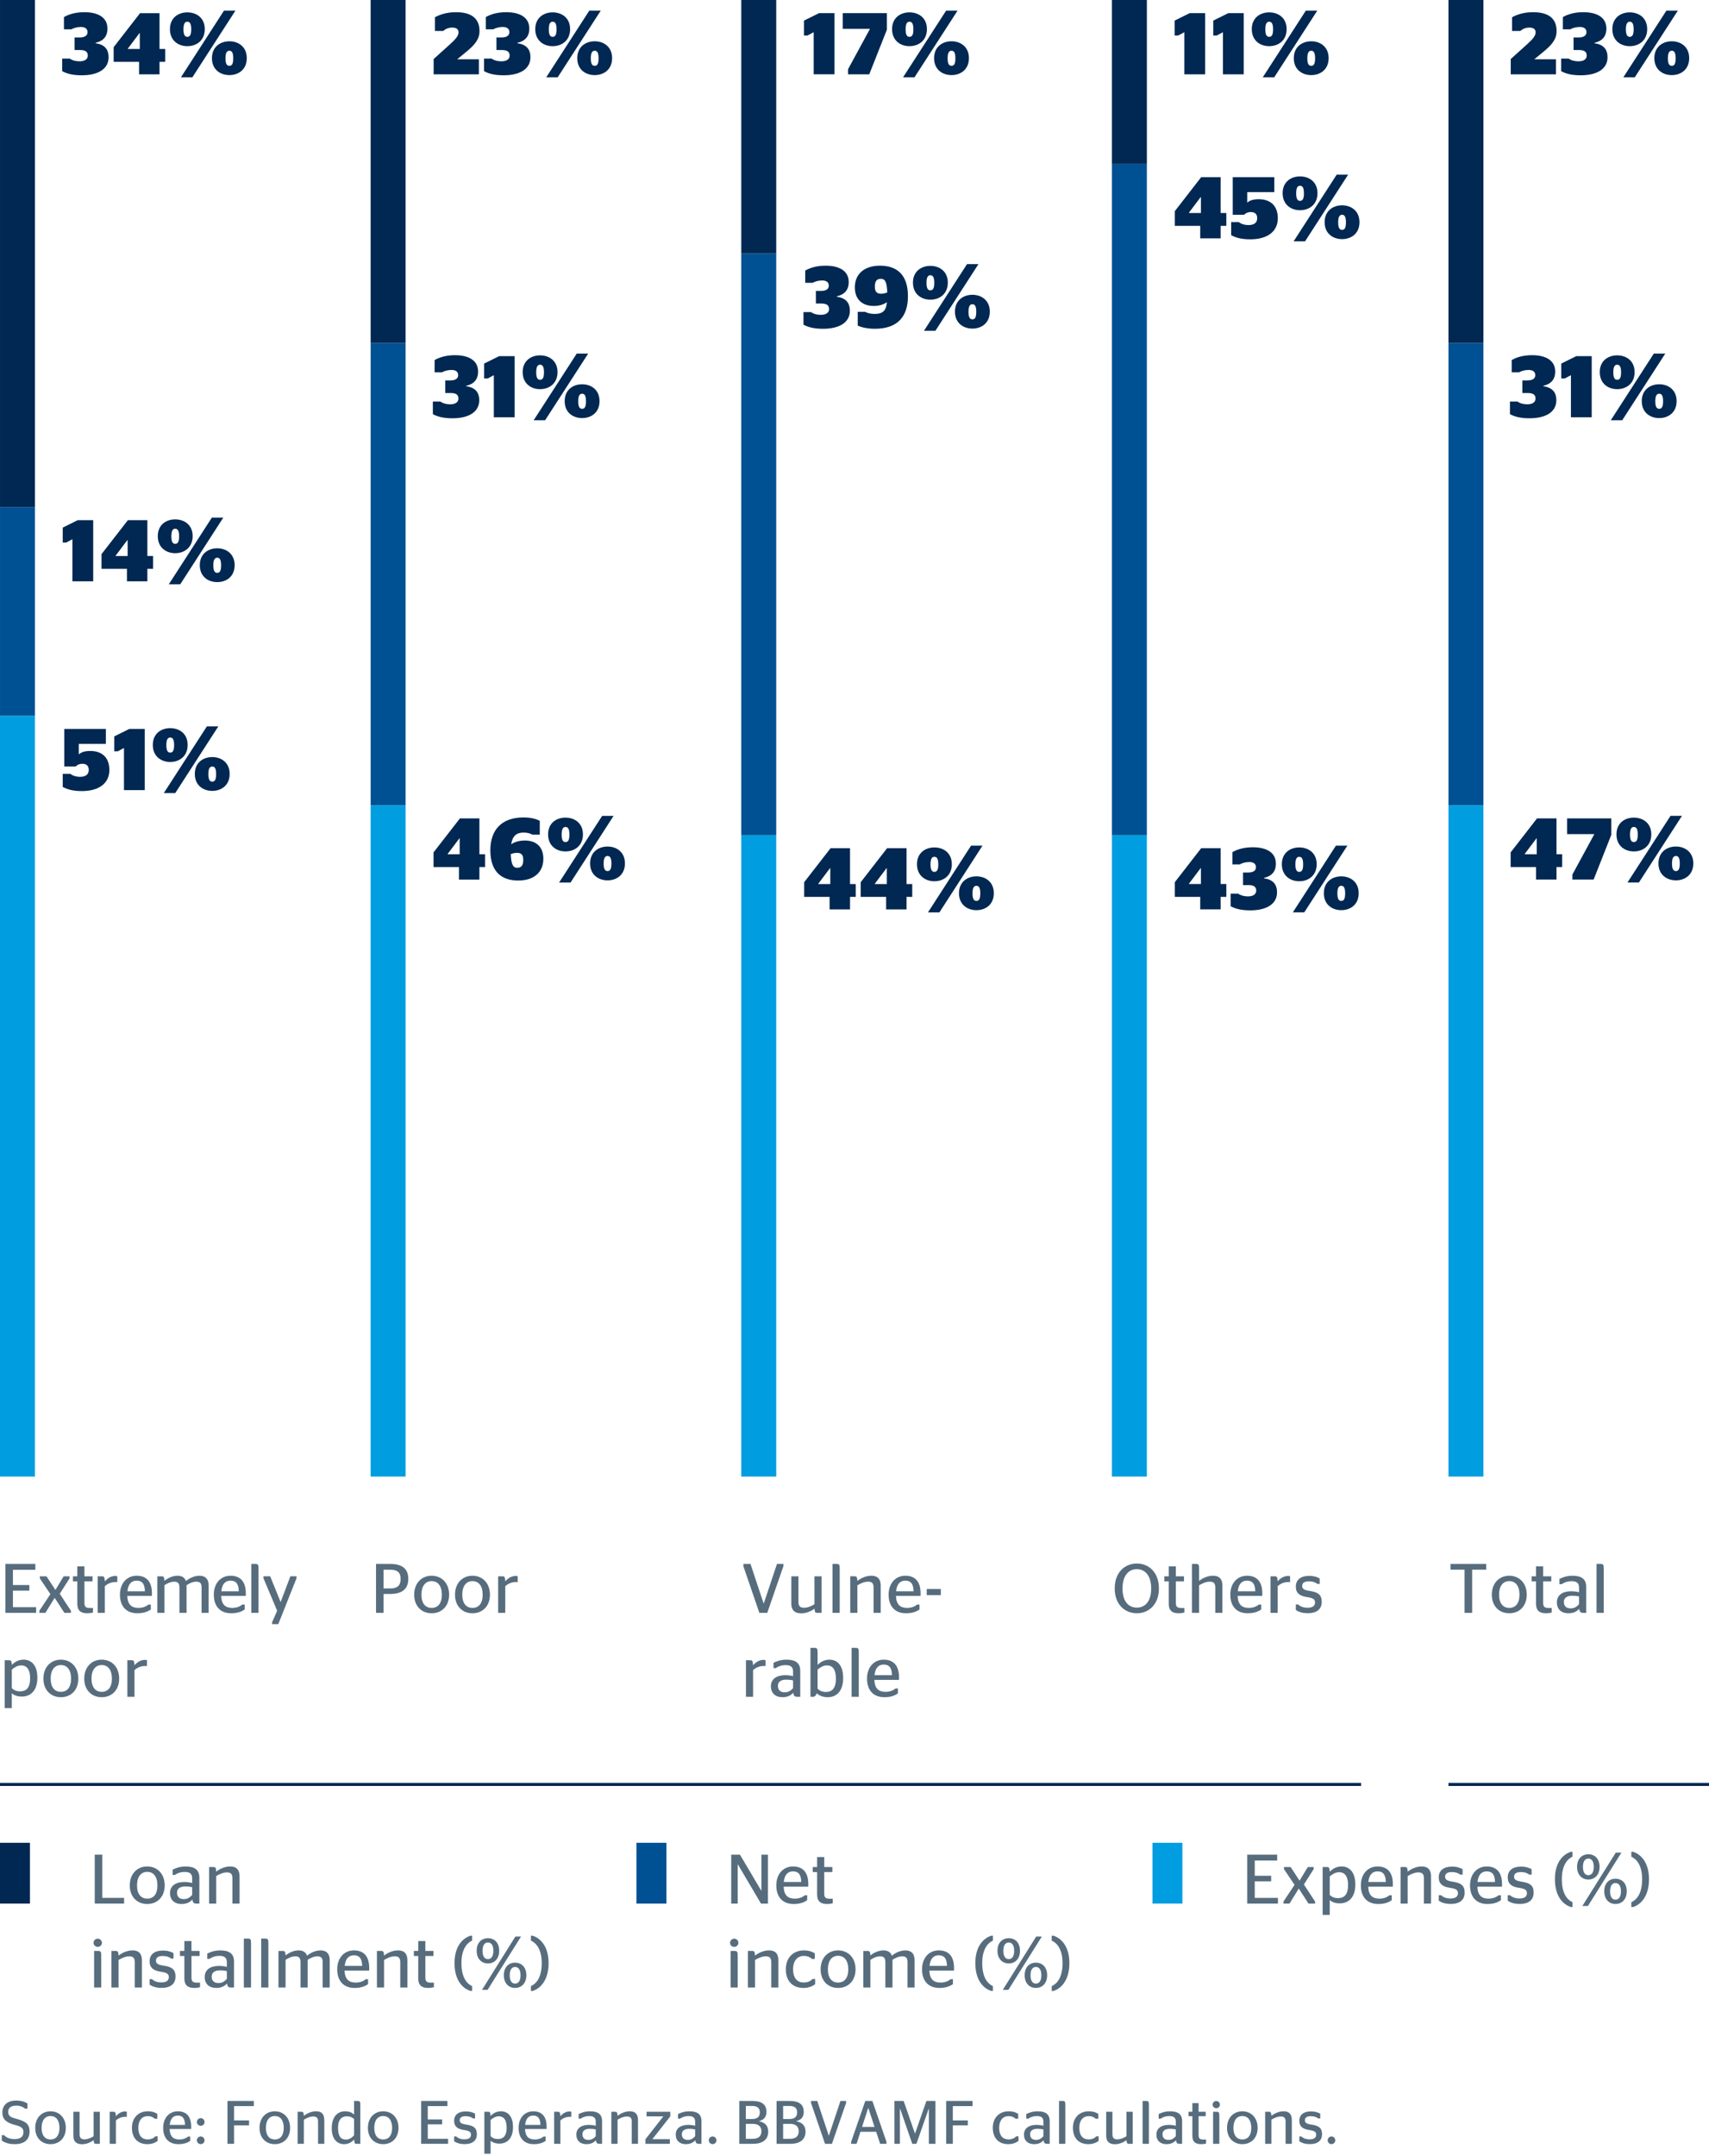 <?xml version="1.0" encoding="utf-8"?>
<!-- Generator: Adobe Illustrator 19.2.1, SVG Export Plug-In . SVG Version: 6.00 Build 0)  -->
<svg version="1.1" id="Layer_1" xmlns="http://www.w3.org/2000/svg" xmlns:xlink="http://www.w3.org/1999/xlink" x="0px" y="0px"
	 viewBox="0 0 195.591 246.614" style="enable-background:new 0 0 195.591 246.614;" xml:space="preserve">
<style type="text/css">
	.st0{fill:#009EE0;}
	.st1{fill:#005193;}
	.st2{fill:#002852;}
	.st3{fill:#576D7E;}
	.st4{fill:none;stroke:#002852;stroke-width:0.35;}
</style>
<rect x="0.001" y="81.871" class="st0" width="4" height="87.017"/>
<rect x="0.001" y="57.991" class="st1" width="4" height="23.88"/>
<rect x="0.001" class="st2" width="4" height="57.991"/>
<g>
	<path class="st2" d="M7.119,8.142V6.702h0.869C8.208,6.872,8.598,7.012,9.118,7.012
		c0.53,0,0.93-0.21,0.93-0.649S9.777,5.723,9.168,5.723H8.538V4.283h0.57
		c0.62,0,0.91-0.229,0.91-0.609c0-0.37-0.27-0.59-0.75-0.59c-0.47,0-0.859,0.13-1.099,0.27
		H7.319V1.954c0.56-0.329,1.349-0.56,2.329-0.56c1.549,0,2.648,0.58,2.648,1.869
		c0,0.939-0.5,1.43-1.369,1.64v0.04c1,0.14,1.5,0.659,1.5,1.599
		c0.01,1.31-1.149,2.069-3.068,2.069C8.238,8.611,7.609,8.401,7.119,8.142z"/>
	<path class="st2" d="M15.917,8.501V7.071h-2.909V5.393l3.019-3.888h2.229v4.098h0.65v1.469h-0.65v1.43
		H15.917z M14.628,5.603h1.37V3.794h-0.04l-1.33,1.769V5.603z"/>
	<path class="st2" d="M19.449,3.334c0-1.31,0.969-1.919,1.989-1.919c1.03,0,1.999,0.609,1.999,1.919
		c0,1.319-0.969,1.949-1.999,1.949C20.418,5.283,19.449,4.653,19.449,3.334z M25.635,1.215h1.31
		L22.017,8.841h-1.309L25.635,1.215z M21.887,3.353c0-0.629-0.15-0.869-0.45-0.869
		c-0.28,0-0.439,0.24-0.439,0.869c0,0.63,0.16,0.859,0.439,0.859
		C21.737,4.213,21.887,3.983,21.887,3.353z M24.256,6.652c0-1.31,0.97-1.93,1.999-1.93
		c1.02,0,1.989,0.62,1.989,1.93c0,1.319-0.969,1.938-1.989,1.938
		C25.226,8.591,24.256,7.972,24.256,6.652z M26.695,6.672c0-0.63-0.15-0.869-0.44-0.869
		c-0.29,0-0.45,0.239-0.45,0.869s0.16,0.859,0.45,0.859C26.545,7.531,26.695,7.302,26.695,6.672
		z"/>
</g>
<g>
	<path class="st2" d="M8.288,66.492v-4.818l-0.709,0.381h-0.4v-1.709l1.719-0.85h1.769v6.996H8.288z"/>
	<path class="st2" d="M14.527,66.492v-1.43h-2.909v-1.68l3.019-3.887h2.229v4.098h0.65v1.469h-0.65
		v1.43H14.527z M13.238,63.594h1.37v-1.809h-0.04l-1.33,1.768V63.594z"/>
	<path class="st2" d="M18.059,61.324c0-1.309,0.969-1.918,1.989-1.918c1.03,0,1.999,0.609,1.999,1.918
		c0,1.32-0.969,1.949-1.999,1.949C19.028,63.273,18.059,62.645,18.059,61.324z M24.246,59.205h1.31
		l-4.928,7.627h-1.309L24.246,59.205z M20.498,61.344c0-0.629-0.15-0.869-0.45-0.869
		c-0.28,0-0.439,0.24-0.439,0.869c0,0.631,0.16,0.859,0.439,0.859
		C20.348,62.203,20.498,61.975,20.498,61.344z M22.866,64.643c0-1.309,0.97-1.93,1.999-1.93
		c1.02,0,1.989,0.621,1.989,1.93c0,1.32-0.969,1.939-1.989,1.939
		C23.836,66.582,22.866,65.963,22.866,64.643z M25.305,64.662c0-0.629-0.15-0.869-0.44-0.869
		c-0.29,0-0.45,0.24-0.45,0.869c0,0.631,0.16,0.859,0.45,0.859
		C25.155,65.521,25.305,65.293,25.305,64.662z"/>
</g>
<g>
	<path class="st2" d="M9.368,90.482c-1.02,0-1.639-0.182-2.189-0.471v-1.5H8.048
		c0.24,0.182,0.59,0.34,1.12,0.34c0.66,0,0.989-0.289,0.989-0.789
		c0-0.49-0.29-0.699-0.72-0.699c-0.41,0-0.64,0.16-0.779,0.311H7.359v-4.299h4.757v1.709H9.018
		v1.18h0.03c0.24-0.209,0.61-0.369,1.29-0.369c1.239,0,2.179,0.658,2.179,2.178
		C12.516,89.572,11.356,90.482,9.368,90.482z"/>
	<path class="st2" d="M14.188,90.371v-4.816l-0.709,0.379h-0.4v-1.709l1.719-0.85h1.769v6.996H14.188z"/>
	<path class="st2" d="M17.489,85.205c0-1.311,0.969-1.92,1.989-1.92c1.03,0,1.999,0.609,1.999,1.92
		c0,1.318-0.969,1.949-1.999,1.949C18.458,87.154,17.489,86.523,17.489,85.205z M23.675,83.086h1.31
		l-4.928,7.625H18.748L23.675,83.086z M19.927,85.225c0-0.629-0.15-0.869-0.45-0.869
		c-0.28,0-0.439,0.24-0.439,0.869s0.16,0.859,0.439,0.859C19.777,86.084,19.927,85.853,19.927,85.225z
		 M22.296,88.523c0-1.311,0.97-1.93,1.999-1.93c1.02,0,1.989,0.619,1.989,1.93
		c0,1.318-0.969,1.938-1.989,1.938C23.266,90.461,22.296,89.842,22.296,88.523z M24.735,88.543
		c0-0.631-0.15-0.869-0.44-0.869c-0.29,0-0.45,0.238-0.45,0.869c0,0.629,0.16,0.859,0.45,0.859
		C24.585,89.402,24.735,89.172,24.735,88.543z"/>
</g>
<g>
	<rect x="42.419" y="92.105" class="st0" width="4" height="76.783"/>
	<rect x="42.419" y="39.23" class="st1" width="4" height="52.874"/>
	<rect x="42.419" class="st2" width="4" height="39.23"/>
	<g>
		<path class="st2" d="M54.806,8.501h-5.177V6.752l1.909-1.719c0.65-0.6,0.939-0.95,0.939-1.34
			c0-0.329-0.229-0.539-0.709-0.539c-0.47,0-0.81,0.18-1.049,0.39h-0.939V1.975
			c0.54-0.3,1.339-0.58,2.398-0.58c1.709,0,2.699,0.66,2.699,2.159
			c0,0.979-0.59,1.619-1.579,2.429l-0.979,0.8h2.489V8.501z"/>
		<path class="st2" d="M55.399,8.142V6.702h0.869c0.22,0.17,0.61,0.31,1.129,0.31
			c0.53,0,0.93-0.21,0.93-0.649s-0.27-0.64-0.879-0.64h-0.63V4.283h0.57
			c0.62,0,0.91-0.229,0.91-0.609c0-0.37-0.27-0.59-0.75-0.59c-0.47,0-0.859,0.13-1.099,0.27
			h-0.85V1.954c0.56-0.329,1.349-0.56,2.329-0.56c1.549,0,2.648,0.58,2.648,1.869
			c0,0.939-0.5,1.43-1.369,1.64v0.04c1,0.14,1.5,0.659,1.5,1.599
			c0.01,1.31-1.149,2.069-3.068,2.069C56.518,8.611,55.889,8.401,55.399,8.142z"/>
		<path class="st2" d="M61.259,3.334c0-1.31,0.969-1.919,1.989-1.919c1.03,0,1.999,0.609,1.999,1.919
			c0,1.319-0.969,1.949-1.999,1.949C62.228,5.283,61.259,4.653,61.259,3.334z M67.445,1.215h1.31
			L63.827,8.841h-1.309L67.445,1.215z M63.697,3.353c0-0.629-0.15-0.869-0.45-0.869
			c-0.28,0-0.439,0.24-0.439,0.869c0,0.63,0.16,0.859,0.439,0.859
			C63.547,4.213,63.697,3.983,63.697,3.353z M66.066,6.652c0-1.31,0.97-1.93,1.999-1.93
			c1.02,0,1.989,0.62,1.989,1.93c0,1.319-0.969,1.938-1.989,1.938
			C67.036,8.591,66.066,7.972,66.066,6.652z M68.505,6.672c0-0.63-0.15-0.869-0.44-0.869
			c-0.29,0-0.45,0.239-0.45,0.869s0.16,0.859,0.45,0.859
			C68.355,7.531,68.505,7.302,68.505,6.672z"/>
	</g>
	<g>
		<path class="st2" d="M49.539,47.371v-1.439h0.869c0.22,0.17,0.61,0.311,1.129,0.311
			c0.53,0,0.93-0.211,0.93-0.65s-0.27-0.639-0.879-0.639h-0.63v-1.439h0.57
			c0.62,0,0.91-0.23,0.91-0.609c0-0.371-0.27-0.59-0.75-0.59c-0.47,0-0.859,0.129-1.099,0.27
			h-0.85v-1.4c0.56-0.328,1.349-0.559,2.329-0.559c1.549,0,2.648,0.58,2.648,1.869
			c0,0.939-0.5,1.43-1.369,1.639v0.041c1,0.139,1.5,0.658,1.5,1.598
			c0.01,1.311-1.149,2.07-3.068,2.07C50.658,47.842,50.029,47.631,49.539,47.371z"/>
		<path class="st2" d="M56.518,47.73v-4.816l-0.709,0.379h-0.4v-1.709l1.719-0.85h1.769v6.996H56.518z"
			/>
		<path class="st2" d="M59.819,42.564c0-1.311,0.969-1.92,1.989-1.92c1.03,0,1.999,0.609,1.999,1.92
			c0,1.318-0.969,1.949-1.999,1.949C60.788,44.514,59.819,43.883,59.819,42.564z M66.005,40.445h1.31
			l-4.928,7.625h-1.309L66.005,40.445z M62.257,42.584c0-0.629-0.15-0.869-0.45-0.869
			c-0.28,0-0.439,0.24-0.439,0.869s0.16,0.859,0.439,0.859
			C62.107,43.443,62.257,43.213,62.257,42.584z M64.626,45.883c0-1.311,0.97-1.93,1.999-1.93
			c1.02,0,1.989,0.619,1.989,1.93c0,1.318-0.969,1.938-1.989,1.938
			C65.596,47.82,64.626,47.201,64.626,45.883z M67.065,45.902c0-0.631-0.15-0.869-0.44-0.869
			c-0.29,0-0.45,0.238-0.45,0.869c0,0.629,0.16,0.859,0.45,0.859
			C66.915,46.762,67.065,46.531,67.065,45.902z"/>
	</g>
	<g>
		<path class="st2" d="M52.527,100.605v-1.43h-2.909v-1.68l3.019-3.887h2.229v4.098h0.65v1.469h-0.65
			v1.43H52.527z M51.238,97.707h1.37v-1.809h-0.04L51.238,97.666V97.707z"/>
		<path class="st2" d="M56.119,97.256c0-2.389,1.349-3.758,3.788-3.758c0.89,0,1.469,0.182,1.869,0.381
			v1.59h-0.839c-0.21-0.121-0.53-0.24-1.02-0.24c-0.81,0-1.27,0.389-1.409,1.338
			c0.42-0.299,1-0.43,1.569-0.43c1.24,0,2.109,0.68,2.109,2.09
			c0,1.529-1.069,2.488-2.878,2.488C57.388,100.715,56.119,99.695,56.119,97.256z M58.457,97.697
			c0.05,1.248,0.29,1.559,0.74,1.559c0.5,0,0.689-0.32,0.689-0.9
			c0-0.578-0.22-0.809-0.719-0.809C58.897,97.547,58.638,97.617,58.457,97.697z"/>
		<path class="st2" d="M62.728,95.437c0-1.309,0.969-1.918,1.989-1.918c1.03,0,1.999,0.609,1.999,1.918
			c0,1.32-0.969,1.949-1.999,1.949C63.698,97.387,62.728,96.758,62.728,95.437z M68.915,93.318h1.31
			l-4.928,7.627h-1.309L68.915,93.318z M65.167,95.457c0-0.629-0.15-0.869-0.45-0.869
			c-0.28,0-0.439,0.24-0.439,0.869c0,0.631,0.16,0.859,0.439,0.859
			C65.017,96.316,65.167,96.088,65.167,95.457z M67.536,98.756c0-1.309,0.97-1.93,1.999-1.93
			c1.02,0,1.989,0.621,1.989,1.93c0,1.32-0.969,1.939-1.989,1.939
			C68.505,100.695,67.536,100.076,67.536,98.756z M69.975,98.775c0-0.629-0.15-0.869-0.44-0.869
			c-0.29,0-0.45,0.24-0.45,0.869c0,0.631,0.16,0.859,0.45,0.859
			C69.825,99.635,69.975,99.406,69.975,98.775z"/>
	</g>
</g>
<g>
	<g>
		<path class="st2" d="M93.125,8.5V3.683l-0.709,0.38h-0.4V2.353l1.719-0.85h1.769v6.996H93.125z"/>
		<path class="st2" d="M97.056,7.92l2.488-4.577V3.303h-3.098V1.504h5.057v1.889l-2.019,5.107h-2.428
			V7.92z"/>
		<path class="st2" d="M102.096,3.333c0-1.31,0.969-1.919,1.989-1.919c1.03,0,1.999,0.609,1.999,1.919
			c0,1.319-0.969,1.949-1.999,1.949C103.065,5.282,102.096,4.652,102.096,3.333z M108.282,1.214h1.31
			l-4.928,7.626h-1.309L108.282,1.214z M104.534,3.353c0-0.629-0.15-0.869-0.45-0.869
			c-0.28,0-0.439,0.24-0.439,0.869c0,0.63,0.16,0.859,0.439,0.859
			C104.384,4.212,104.534,3.982,104.534,3.353z M106.903,6.651c0-1.31,0.97-1.93,1.999-1.93
			c1.02,0,1.989,0.62,1.989,1.93c0,1.319-0.969,1.938-1.989,1.938
			C107.873,8.59,106.903,7.971,106.903,6.651z M109.342,6.671c0-0.63-0.15-0.869-0.44-0.869
			c-0.29,0-0.45,0.239-0.45,0.869s0.16,0.859,0.45,0.859
			C109.192,7.53,109.342,7.301,109.342,6.671z"/>
	</g>
	<g>
		<path class="st2" d="M91.956,37.137v-1.439h0.869c0.22,0.17,0.61,0.31,1.129,0.31
			c0.53,0,0.93-0.21,0.93-0.649s-0.27-0.64-0.879-0.64h-0.63V33.278h0.57
			c0.62,0,0.91-0.229,0.91-0.609c0-0.37-0.27-0.59-0.75-0.59c-0.47,0-0.859,0.13-1.099,0.27
			h-0.85V30.949c0.56-0.329,1.349-0.56,2.329-0.56c1.549,0,2.648,0.58,2.648,1.869
			c0,0.939-0.5,1.43-1.369,1.64v0.04c1,0.14,1.5,0.659,1.5,1.599
			c0.01,1.31-1.149,2.069-3.068,2.069C93.075,37.606,92.446,37.396,91.956,37.137z"/>
		<path class="st2" d="M98.165,37.246v-1.579h0.85c0.18,0.11,0.59,0.24,1.069,0.24
			c0.99,0,1.33-0.4,1.429-1.35c-0.419,0.31-0.979,0.439-1.509,0.439
			c-1.29,0-2.169-0.719-2.169-2.129c0-1.528,1.08-2.479,2.888-2.479
			c1.909,0,3.188,1.02,3.188,3.488c0,2.339-1.189,3.729-3.778,3.729
			C99.225,37.606,98.565,37.426,98.165,37.246z M101.544,33.448c-0.04-1.279-0.29-1.559-0.74-1.559
			c-0.5,0-0.68,0.329-0.68,0.889c0,0.59,0.22,0.82,0.72,0.82
			C101.114,33.599,101.364,33.528,101.544,33.448z"/>
		<path class="st2" d="M104.486,32.329c0-1.31,0.969-1.919,1.989-1.919c1.03,0,1.999,0.609,1.999,1.919
			c0,1.319-0.969,1.949-1.999,1.949C105.455,34.278,104.486,33.648,104.486,32.329z M110.672,30.21
			h1.31l-4.928,7.626h-1.309L110.672,30.21z M106.924,32.349c0-0.629-0.15-0.869-0.45-0.869
			c-0.28,0-0.439,0.24-0.439,0.869c0,0.63,0.16,0.859,0.439,0.859
			C106.774,33.208,106.924,32.978,106.924,32.349z M109.293,35.647c0-1.31,0.97-1.93,1.999-1.93
			c1.02,0,1.989,0.62,1.989,1.93c0,1.319-0.969,1.938-1.989,1.938
			C110.263,37.586,109.293,36.967,109.293,35.647z M111.732,35.667c0-0.63-0.15-0.869-0.44-0.869
			c-0.29,0-0.45,0.239-0.45,0.869s0.16,0.859,0.45,0.859
			C111.582,36.526,111.732,36.297,111.732,35.667z"/>
	</g>
	<rect x="84.837" y="95.515" class="st0" width="4" height="73.373"/>
	<rect x="84.837" y="28.996" class="st1" width="4" height="66.519"/>
	<rect x="84.837" class="st2" width="4" height="28.996"/>
	<g>
		<path class="st2" d="M94.944,104.016v-1.43H92.036v-1.68l3.019-3.887h2.229v4.098h0.65v1.469h-0.65
			v1.43H94.944z M93.655,101.117h1.37v-1.809h-0.04l-1.33,1.768V101.117z"/>
		<path class="st2" d="M101.415,104.016v-1.43h-2.909v-1.68l3.019-3.887h2.229v4.098h0.65v1.469h-0.65
			v1.43H101.415z M100.125,101.117h1.37v-1.809h-0.04l-1.33,1.768V101.117z"/>
		<path class="st2" d="M104.946,98.848c0-1.309,0.969-1.918,1.989-1.918c1.03,0,1.999,0.609,1.999,1.918
			c0,1.32-0.969,1.949-1.999,1.949C105.915,100.797,104.946,100.168,104.946,98.848z M111.132,96.728
			h1.31l-4.928,7.627h-1.309L111.132,96.728z M107.384,98.867c0-0.629-0.15-0.869-0.45-0.869
			c-0.28,0-0.439,0.24-0.439,0.869c0,0.631,0.16,0.859,0.439,0.859
			C107.234,99.727,107.384,99.498,107.384,98.867z M109.753,102.166c0-1.309,0.97-1.93,1.999-1.93
			c1.02,0,1.989,0.621,1.989,1.93c0,1.32-0.969,1.939-1.989,1.939
			C110.723,104.105,109.753,103.486,109.753,102.166z M112.192,102.186c0-0.629-0.15-0.869-0.44-0.869
			c-0.29,0-0.45,0.24-0.45,0.869c0,0.631,0.16,0.859,0.45,0.859
			C112.042,103.045,112.192,102.816,112.192,102.186z"/>
	</g>
</g>
<g>
	<rect x="127.255" y="95.515" class="st0" width="4" height="73.373"/>
	<rect x="127.255" class="st2" width="4" height="18.763"/>
	<g>
		<path class="st2" d="M135.543,8.501V3.684l-0.709,0.38h-0.4V2.354l1.719-0.85h1.769v6.996H135.543z"/>
		<path class="st2" d="M139.963,8.501V3.684l-0.709,0.38h-0.4V2.354l1.719-0.85h1.769v6.996H139.963z"/>
		<path class="st2" d="M143.264,3.334c0-1.31,0.969-1.919,1.989-1.919c1.03,0,1.999,0.609,1.999,1.919
			c0,1.319-0.969,1.949-1.999,1.949C144.233,5.283,143.264,4.653,143.264,3.334z M149.45,1.215h1.31
			l-4.928,7.626h-1.309L149.45,1.215z M145.702,3.353c0-0.629-0.15-0.869-0.45-0.869
			c-0.28,0-0.439,0.24-0.439,0.869c0,0.63,0.16,0.859,0.439,0.859
			C145.552,4.213,145.702,3.983,145.702,3.353z M148.071,6.652c0-1.31,0.97-1.93,1.999-1.93
			c1.02,0,1.989,0.62,1.989,1.93c0,1.319-0.969,1.938-1.989,1.938
			C149.04,8.591,148.071,7.972,148.071,6.652z M150.51,6.672c0-0.63-0.15-0.869-0.44-0.869
			c-0.29,0-0.45,0.239-0.45,0.869s0.16,0.859,0.45,0.859
			C150.36,7.531,150.51,7.302,150.51,6.672z"/>
	</g>
	<g>
		<path class="st2" d="M137.362,27.263v-1.43h-2.909v-1.679l3.019-3.888h2.229v4.098h0.65v1.469h-0.65
			v1.43H137.362z M136.073,24.364h1.37v-1.809h-0.04l-1.33,1.769V24.364z"/>
		<path class="st2" d="M143.093,27.373c-1.02,0-1.639-0.181-2.189-0.47v-1.5h0.87
			c0.24,0.181,0.59,0.34,1.12,0.34c0.66,0,0.989-0.289,0.989-0.789
			c0-0.49-0.29-0.7-0.72-0.7c-0.41,0-0.64,0.16-0.779,0.311h-1.299v-4.298h4.757v1.709h-3.098
			v1.18h0.03c0.24-0.21,0.61-0.37,1.29-0.37c1.239,0,2.179,0.659,2.179,2.179
			C146.241,26.463,145.082,27.373,143.093,27.373z"/>
		<path class="st2" d="M146.794,22.096c0-1.31,0.969-1.919,1.989-1.919c1.03,0,1.999,0.609,1.999,1.919
			c0,1.319-0.969,1.949-1.999,1.949C147.763,24.045,146.794,23.415,146.794,22.096z M152.98,19.977h1.31
			l-4.928,7.626h-1.309L152.98,19.977z M149.232,22.115c0-0.629-0.15-0.869-0.45-0.869
			c-0.28,0-0.439,0.24-0.439,0.869c0,0.63,0.16,0.859,0.439,0.859
			C149.082,22.975,149.232,22.745,149.232,22.115z M151.601,25.414c0-1.31,0.97-1.93,1.999-1.93
			c1.02,0,1.989,0.62,1.989,1.93c0,1.319-0.969,1.938-1.989,1.938
			C152.571,27.353,151.601,26.733,151.601,25.414z M154.04,25.434c0-0.63-0.15-0.869-0.44-0.869
			c-0.29,0-0.45,0.239-0.45,0.869s0.16,0.859,0.45,0.859
			C153.89,26.293,154.04,26.063,154.04,25.434z"/>
	</g>
	<rect x="127.255" y="18.763" class="st1" width="4" height="76.752"/>
	<g>
		<path class="st2" d="M137.362,104.014v-1.43h-2.909v-1.678l3.019-3.889h2.229v4.098h0.65v1.469h-0.65
			v1.43H137.362z M136.073,101.115h1.37v-1.809h-0.04l-1.33,1.77V101.115z"/>
		<path class="st2" d="M140.844,103.654v-1.439h0.869c0.22,0.17,0.61,0.311,1.129,0.311
			c0.53,0,0.93-0.211,0.93-0.65s-0.27-0.639-0.879-0.639h-0.63v-1.439h0.57
			c0.62,0,0.91-0.23,0.91-0.609c0-0.371-0.27-0.59-0.75-0.59c-0.47,0-0.859,0.129-1.099,0.27
			h-0.85v-1.4c0.56-0.328,1.349-0.559,2.329-0.559c1.549,0,2.648,0.58,2.648,1.869
			c0,0.939-0.5,1.43-1.369,1.639v0.041c1,0.139,1.5,0.658,1.5,1.598
			c0.01,1.311-1.149,2.07-3.068,2.07C141.963,104.125,141.334,103.914,140.844,103.654z"/>
		<path class="st2" d="M146.704,98.848c0-1.311,0.969-1.92,1.989-1.92c1.03,0,1.999,0.609,1.999,1.92
			c0,1.318-0.969,1.949-1.999,1.949C147.673,100.797,146.704,100.166,146.704,98.848z M152.89,96.728
			h1.31l-4.928,7.625h-1.309L152.89,96.728z M149.142,98.867c0-0.629-0.15-0.869-0.45-0.869
			c-0.28,0-0.439,0.24-0.439,0.869s0.16,0.859,0.439,0.859
			C148.992,99.727,149.142,99.496,149.142,98.867z M151.511,102.166c0-1.311,0.97-1.93,1.999-1.93
			c1.02,0,1.989,0.619,1.989,1.93c0,1.318-0.969,1.938-1.989,1.938
			C152.48,104.103,151.511,103.484,151.511,102.166z M153.95,102.186c0-0.631-0.15-0.869-0.44-0.869
			c-0.29,0-0.45,0.238-0.45,0.869c0,0.629,0.16,0.859,0.45,0.859
			C153.8,103.045,153.95,102.814,153.95,102.186z"/>
	</g>
</g>
<g>
	<rect x="165.773" y="92.105" class="st0" width="4" height="76.783"/>
	<rect x="165.773" y="39.23" class="st1" width="4" height="52.874"/>
	<rect x="165.773" class="st2" width="4" height="39.23"/>
	<g>
		<path class="st2" d="M178.077,8.501h-5.177V6.752l1.909-1.719c0.65-0.6,0.939-0.95,0.939-1.34
			c0-0.329-0.229-0.539-0.709-0.539c-0.47,0-0.81,0.18-1.049,0.39h-0.939V1.975
			c0.54-0.3,1.339-0.58,2.398-0.58c1.709,0,2.699,0.66,2.699,2.159
			c0,0.979-0.59,1.619-1.579,2.429l-0.979,0.8h2.489V8.501z"/>
		<path class="st2" d="M178.669,8.142V6.702h0.869c0.22,0.17,0.61,0.31,1.129,0.31
			c0.53,0,0.93-0.21,0.93-0.649s-0.27-0.64-0.879-0.64h-0.63V4.283h0.57
			c0.62,0,0.91-0.229,0.91-0.609c0-0.37-0.27-0.59-0.75-0.59c-0.47,0-0.859,0.13-1.099,0.27
			h-0.85V1.954c0.56-0.329,1.349-0.56,2.329-0.56c1.549,0,2.648,0.58,2.648,1.869
			c0,0.939-0.5,1.43-1.369,1.64v0.04c1,0.14,1.5,0.659,1.5,1.599
			c0.01,1.31-1.149,2.069-3.068,2.069C179.789,8.611,179.159,8.401,178.669,8.142z"/>
		<path class="st2" d="M184.529,3.334c0-1.31,0.969-1.919,1.989-1.919c1.03,0,1.999,0.609,1.999,1.919
			c0,1.319-0.969,1.949-1.999,1.949C185.498,5.283,184.529,4.653,184.529,3.334z M190.716,1.215h1.31
			l-4.928,7.626h-1.309L190.716,1.215z M186.968,3.353c0-0.629-0.15-0.869-0.45-0.869
			c-0.28,0-0.439,0.24-0.439,0.869c0,0.63,0.16,0.859,0.439,0.859
			C186.818,4.213,186.968,3.983,186.968,3.353z M189.336,6.652c0-1.31,0.97-1.93,1.999-1.93
			c1.02,0,1.989,0.62,1.989,1.93c0,1.319-0.969,1.938-1.989,1.938
			C190.306,8.591,189.336,7.972,189.336,6.652z M191.775,6.672c0-0.63-0.15-0.869-0.44-0.869
			c-0.29,0-0.45,0.239-0.45,0.869s0.16,0.859,0.45,0.859
			C191.625,7.531,191.775,7.302,191.775,6.672z"/>
	</g>
	<g>
		<path class="st2" d="M172.81,47.371v-1.439h0.869c0.22,0.17,0.61,0.31,1.129,0.31
			c0.53,0,0.93-0.21,0.93-0.649s-0.27-0.64-0.879-0.64h-0.63v-1.439h0.57
			c0.62,0,0.91-0.229,0.91-0.609c0-0.37-0.27-0.59-0.75-0.59c-0.47,0-0.859,0.13-1.099,0.27
			h-0.85v-1.399c0.56-0.329,1.349-0.56,2.329-0.56c1.549,0,2.648,0.58,2.648,1.869
			c0,0.939-0.5,1.43-1.369,1.64v0.04c1,0.14,1.5,0.659,1.5,1.599
			c0.01,1.31-1.149,2.069-3.068,2.069C173.929,47.841,173.299,47.631,172.81,47.371z"/>
		<path class="st2" d="M179.789,47.73v-4.817l-0.709,0.38h-0.4v-1.709l1.719-0.85h1.769v6.996H179.789z
			"/>
		<path class="st2" d="M183.089,42.563c0-1.31,0.969-1.919,1.989-1.919c1.03,0,1.999,0.609,1.999,1.919
			c0,1.319-0.969,1.949-1.999,1.949C184.059,44.513,183.089,43.883,183.089,42.563z M189.276,40.444
			h1.31l-4.928,7.626h-1.309L189.276,40.444z M185.528,42.583c0-0.629-0.15-0.869-0.45-0.869
			c-0.28,0-0.439,0.24-0.439,0.869c0,0.63,0.16,0.859,0.439,0.859
			C185.378,43.442,185.528,43.213,185.528,42.583z M187.896,45.882c0-1.31,0.97-1.93,1.999-1.93
			c1.02,0,1.989,0.62,1.989,1.93c0,1.319-0.969,1.938-1.989,1.938
			C188.866,47.82,187.896,47.201,187.896,45.882z M190.335,45.901c0-0.63-0.15-0.869-0.44-0.869
			c-0.29,0-0.45,0.239-0.45,0.869s0.16,0.859,0.45,0.859
			C190.185,46.761,190.335,46.531,190.335,45.901z"/>
	</g>
	<g>
		<path class="st2" d="M175.798,100.603v-1.43h-2.909V97.495l3.019-3.888h2.229v4.098h0.65v1.469h-0.65
			v1.43H175.798z M174.508,97.705h1.37v-1.809h-0.04l-1.33,1.769V97.705z"/>
		<path class="st2" d="M179.959,100.023l2.489-4.577v-0.04h-3.098v-1.799h5.057v1.889l-2.019,5.107h-2.429
			V100.023z"/>
		<path class="st2" d="M184.999,95.437c0-1.31,0.969-1.919,1.989-1.919c1.03,0,1.999,0.609,1.999,1.919
			c0,1.319-0.969,1.949-1.999,1.949C185.969,97.386,184.999,96.756,184.999,95.437z M191.186,93.317
			h1.31l-4.928,7.626h-1.309L191.186,93.317z M187.438,95.456c0-0.629-0.15-0.869-0.45-0.869
			c-0.28,0-0.439,0.24-0.439,0.869c0,0.63,0.16,0.859,0.439,0.859
			C187.288,96.315,187.438,96.086,187.438,95.456z M189.807,98.755c0-1.31,0.97-1.93,1.999-1.93
			c1.02,0,1.989,0.62,1.989,1.93c0,1.319-0.969,1.938-1.989,1.938
			C190.776,100.693,189.807,100.074,189.807,98.755z M192.246,98.774c0-0.63-0.15-0.869-0.44-0.869
			c-0.29,0-0.45,0.239-0.45,0.869s0.16,0.859,0.45,0.859
			C192.096,99.634,192.246,99.404,192.246,98.774z"/>
	</g>
</g>
<g>
	<path class="st3" d="M0.203,244.836v-0.617H0.469c0.224,0.238,0.595,0.449,1.205,0.449
		c0.637,0,1.009-0.26,1.009-0.793c0-0.609-0.498-0.693-1.114-0.867
		c-0.861-0.252-1.296-0.604-1.296-1.395c0-0.854,0.609-1.352,1.562-1.352
		c0.588,0,1.009,0.141,1.303,0.33v0.594H2.878c-0.252-0.203-0.553-0.342-1.016-0.342
		c-0.623,0-0.924,0.258-0.924,0.713c0,0.512,0.371,0.645,0.967,0.799
		c1.001,0.273,1.478,0.561,1.478,1.443c0,0.953-0.624,1.449-1.688,1.449
		C1.001,245.248,0.567,245.08,0.203,244.836z"/>
	<path class="st3" d="M4.032,243.385c0-1.168,0.756-1.896,1.751-1.896c0.994,0,1.751,0.729,1.751,1.896
		c0,1.164-0.757,1.863-1.751,1.863C4.789,245.248,4.032,244.549,4.032,243.385z M6.806,243.385
		c0-0.881-0.399-1.357-1.022-1.357c-0.617,0-1.023,0.477-1.023,1.357c0,0.883,0.406,1.324,1.023,1.324
		C6.406,244.709,6.806,244.268,6.806,243.385z"/>
	<path class="st3" d="M10.712,244.346v-2.803h0.714v3.664h-0.448c-0.168,0-0.238-0.057-0.259-0.414
		c-0.364,0.26-0.84,0.463-1.324,0.463c-0.574,0-1.001-0.238-1.001-0.98v-2.732h0.714v2.57
		c0,0.471,0.231,0.582,0.567,0.582C10.046,244.695,10.417,244.52,10.712,244.346z"/>
	<path class="st3" d="M13.266,242.531v2.676h-0.714v-3.664h0.448c0.175,0,0.252,0.078,0.266,0.504
		c0.245-0.279,0.595-0.539,1.051-0.539c0.084,0,0.154,0.016,0.196,0.029v0.588
		c0,0-0.133-0.008-0.161-0.008C13.854,242.117,13.497,242.328,13.266,242.531z"/>
	<path class="st3" d="M15.1,243.379c0-1.178,0.771-1.891,1.807-1.891c0.567,0,0.89,0.16,1.1,0.293
		v0.561h-0.294c-0.154-0.154-0.413-0.301-0.812-0.301c-0.63,0-1.072,0.477-1.072,1.338
		c0,0.883,0.414,1.324,1.058,1.324c0.477,0,0.735-0.184,0.89-0.352h0.266v0.52
		c-0.21,0.168-0.595,0.377-1.169,0.377C15.758,245.248,15.1,244.541,15.1,243.379z"/>
	<path class="st3" d="M19.412,243.512c0.035,0.869,0.427,1.197,1.113,1.197c0.469,0,0.791-0.154,1.016-0.336
		h0.231v0.498c-0.266,0.182-0.666,0.377-1.352,0.377c-1.121,0-1.744-0.713-1.744-1.863
		c0-1.168,0.721-1.896,1.674-1.896c0.966,0,1.534,0.566,1.534,1.771c0,0.098-0.007,0.225-0.007,0.252
		H19.412z M19.425,243.043h1.751c-0.014-0.793-0.322-1.064-0.826-1.064
		C19.873,241.978,19.502,242.266,19.425,243.043z"/>
	<path class="st3" d="M22.533,242.713c0-0.244,0.196-0.441,0.441-0.441c0.238,0,0.435,0.197,0.435,0.441
		c0,0.246-0.196,0.434-0.435,0.434C22.729,243.146,22.533,242.959,22.533,242.713z M22.533,244.807
		c0-0.244,0.196-0.441,0.441-0.441c0.238,0,0.435,0.197,0.435,0.441c0,0.246-0.196,0.436-0.435,0.436
		C22.729,245.242,22.533,245.053,22.533,244.807z"/>
	<path class="st3" d="M26.033,245.207v-4.902h3.019v0.588h-2.262v1.639h1.716v0.566h-1.716v2.109H26.033z"
		/>
	<path class="st3" d="M29.701,243.385c0-1.168,0.756-1.896,1.751-1.896c0.994,0,1.751,0.729,1.751,1.896
		c0,1.164-0.757,1.863-1.751,1.863C30.457,245.248,29.701,244.549,29.701,243.385z M32.475,243.385
		c0-0.881-0.399-1.357-1.022-1.357c-0.617,0-1.023,0.477-1.023,1.357c0,0.883,0.406,1.324,1.023,1.324
		C32.075,244.709,32.475,244.268,32.475,243.385z"/>
	<path class="st3" d="M34.776,242.006c0.357-0.279,0.861-0.518,1.401-0.518
		c0.511,0,0.938,0.209,0.938,1.008v2.711h-0.714v-2.543c0-0.455-0.203-0.582-0.553-0.582
		c-0.399,0-0.771,0.189-1.072,0.365v2.76h-0.714v-3.664h0.448
		C34.685,241.543,34.762,241.621,34.776,242.006z"/>
	<path class="st3" d="M40.531,244.709c-0.252,0.301-0.645,0.539-1.149,0.539
		c-0.763,0-1.415-0.545-1.415-1.82c0-1.436,0.777-1.939,1.513-1.939c0.504,0,0.806,0.146,1.043,0.377
		v-1.561h0.392c0.28,0,0.322,0.068,0.322,0.475v4.428H40.769
		C40.608,245.207,40.552,245.123,40.531,244.709z M40.524,244.232v-1.863
		c-0.21-0.195-0.462-0.307-0.84-0.307c-0.483,0-0.995,0.258-0.995,1.33
		c0,1.002,0.371,1.33,0.869,1.33C39.964,244.723,40.251,244.535,40.524,244.232z"/>
	<path class="st3" d="M42.105,243.385c0-1.168,0.756-1.896,1.751-1.896c0.994,0,1.751,0.729,1.751,1.896
		c0,1.164-0.757,1.863-1.751,1.863C42.861,245.248,42.105,244.549,42.105,243.385z M44.878,243.385
		c0-0.881-0.399-1.357-1.022-1.357c-0.617,0-1.023,0.477-1.023,1.357c0,0.883,0.406,1.324,1.023,1.324
		C44.479,244.709,44.878,244.268,44.878,243.385z"/>
	<path class="st3" d="M48.201,240.305h3.005v0.588h-2.248v1.527h1.646v0.559h-1.646v1.654h2.325v0.574
		h-3.082V240.305z"/>
	<path class="st3" d="M51.975,244.92v-0.555h0.231c0.168,0.162,0.477,0.33,0.932,0.33
		c0.511,0,0.764-0.182,0.764-0.533c0-0.307-0.175-0.439-0.771-0.531
		c-0.743-0.105-1.156-0.379-1.156-1.059c0-0.693,0.511-1.07,1.317-1.07
		c0.518,0,0.834,0.119,1.079,0.258v0.547h-0.231c-0.175-0.141-0.441-0.26-0.84-0.26
		c-0.469,0-0.687,0.162-0.687,0.471c0,0.287,0.203,0.412,0.778,0.496
		c0.805,0.119,1.184,0.387,1.184,1.086c0,0.693-0.441,1.143-1.401,1.143
		C52.57,245.242,52.22,245.08,51.975,244.92z"/>
	<path class="st3" d="M56.147,244.855v1.486h-0.714v-4.799h0.448c0.175,0,0.252,0.078,0.266,0.471
		c0.273-0.273,0.645-0.525,1.191-0.525c0.686,0,1.373,0.461,1.373,1.807
		c0,1.408-0.785,1.891-1.548,1.891C56.7,245.186,56.392,245.059,56.147,244.855z M56.147,242.482
		v1.855c0.217,0.217,0.476,0.322,0.84,0.322c0.504,0,0.995-0.244,0.995-1.295
		c0-1.045-0.448-1.303-0.896-1.303C56.728,242.062,56.399,242.266,56.147,242.482z"/>
	<path class="st3" d="M60.088,243.512c0.035,0.869,0.427,1.197,1.113,1.197c0.469,0,0.791-0.154,1.016-0.336
		h0.231v0.498c-0.266,0.182-0.666,0.377-1.352,0.377c-1.121,0-1.744-0.713-1.744-1.863
		c0-1.168,0.721-1.896,1.674-1.896c0.966,0,1.534,0.566,1.534,1.771c0,0.098-0.007,0.225-0.007,0.252
		H60.088z M60.102,243.043h1.751c-0.014-0.793-0.322-1.064-0.826-1.064
		C60.55,241.978,60.179,242.266,60.102,243.043z"/>
	<path class="st3" d="M64.134,242.531v2.676h-0.714v-3.664h0.448c0.175,0,0.252,0.078,0.266,0.504
		c0.245-0.279,0.595-0.539,1.051-0.539c0.084,0,0.154,0.016,0.196,0.029v0.588
		c0,0-0.133-0.008-0.161-0.008C64.723,242.117,64.365,242.328,64.134,242.531z"/>
	<path class="st3" d="M68.202,244.801c-0.273,0.293-0.602,0.447-1.092,0.447
		c-0.666,0-1.149-0.377-1.149-1.092c0-0.75,0.596-1.113,1.422-1.113c0.315,0,0.546,0.035,0.798,0.098
		v-0.484c0-0.434-0.252-0.623-0.735-0.623c-0.434,0-0.771,0.133-1.001,0.303h-0.224v-0.533
		c0.322-0.16,0.729-0.314,1.317-0.314c0.868,0,1.366,0.314,1.366,1.119v2.6h-0.28
		C68.342,245.207,68.244,245.129,68.202,244.801z M68.181,244.338v-0.777
		c-0.203-0.041-0.427-0.07-0.679-0.07c-0.49,0-0.84,0.182-0.84,0.623
		c0,0.455,0.287,0.645,0.679,0.645C67.726,244.758,67.971,244.576,68.181,244.338z"/>
	<path class="st3" d="M70.679,242.006c0.357-0.279,0.861-0.518,1.401-0.518
		c0.511,0,0.938,0.209,0.938,1.008v2.711h-0.714v-2.543c0-0.455-0.203-0.582-0.553-0.582
		c-0.399,0-0.771,0.189-1.072,0.365v2.76H69.965v-3.664h0.448
		C70.588,241.543,70.665,241.621,70.679,242.006z"/>
	<path class="st3" d="M73.871,244.682l2.045-2.613h-1.919v-0.525h2.717v0.525l-2.052,2.605h2.003v0.533
		h-2.794V244.682z"/>
	<path class="st3" d="M79.577,244.801c-0.273,0.293-0.602,0.447-1.092,0.447
		c-0.666,0-1.149-0.377-1.149-1.092c0-0.75,0.596-1.113,1.422-1.113c0.315,0,0.546,0.035,0.798,0.098
		v-0.484c0-0.434-0.252-0.623-0.735-0.623c-0.434,0-0.771,0.133-1.001,0.303h-0.224v-0.533
		c0.322-0.16,0.729-0.314,1.317-0.314c0.868,0,1.366,0.314,1.366,1.119v2.6h-0.28
		C79.717,245.207,79.619,245.129,79.577,244.801z M79.556,244.338v-0.777
		c-0.203-0.041-0.427-0.07-0.679-0.07c-0.49,0-0.84,0.182-0.84,0.623
		c0,0.455,0.287,0.645,0.679,0.645C79.101,244.758,79.346,244.576,79.556,244.338z"/>
	<path class="st3" d="M81.122,244.807c0-0.244,0.196-0.441,0.435-0.441c0.238,0,0.441,0.197,0.441,0.441
		c0,0.246-0.203,0.436-0.441,0.436C81.318,245.242,81.122,245.053,81.122,244.807z"/>
	<path class="st3" d="M84.608,240.305h1.506c1.002,0,1.604,0.35,1.604,1.26c0,0.617-0.35,0.918-0.84,1.043
		v0.021c0.595,0.127,1.043,0.441,1.043,1.184c0,0.924-0.658,1.395-1.73,1.395h-1.583V240.305z
		 M86.086,242.369c0.539,0,0.875-0.217,0.875-0.756c0-0.531-0.336-0.734-0.869-0.734h-0.735v1.49
		H86.086z M86.17,244.633c0.603,0,0.974-0.287,0.974-0.855c0-0.574-0.371-0.854-1.001-0.854h-0.785
		v1.709H86.17z"/>
	<path class="st3" d="M88.878,240.305h1.506c1.002,0,1.604,0.35,1.604,1.26c0,0.617-0.35,0.918-0.84,1.043
		v0.021c0.595,0.127,1.043,0.441,1.043,1.184c0,0.924-0.658,1.395-1.73,1.395h-1.583V240.305z
		 M90.356,242.369c0.539,0,0.875-0.217,0.875-0.756c0-0.531-0.336-0.734-0.869-0.734H89.627v1.49
		H90.356z M90.44,244.633c0.603,0,0.974-0.287,0.974-0.855c0-0.574-0.371-0.854-1.001-0.854H89.627
		v1.709H90.44z"/>
	<path class="st3" d="M92.819,240.535v-0.23h0.714l1.317,3.963h0.014l1.324-3.963h0.644v0.23
		l-1.618,4.672h-0.791L92.819,240.535z"/>
	<path class="st3" d="M97.412,244.975l1.618-4.67h0.812l1.611,4.67v0.232h-0.721l-0.456-1.373h-1.8
		l-0.441,1.373h-0.623V244.975z M98.658,243.273h1.429l-0.708-2.164h-0.014L98.658,243.273z"/>
	<path class="st3" d="M102.36,240.305h1.058l1.296,3.719h0.014l1.295-3.719h1.037v4.902h-0.756v-4h-0.021
		l-1.401,4h-0.476l-1.387-4h-0.028v4h-0.63V240.305z"/>
	<path class="st3" d="M108.29,245.207v-4.902h3.019v0.588h-2.262v1.639h1.716v0.566h-1.716v2.109H108.29z
		"/>
	<path class="st3" d="M113.623,243.379c0-1.178,0.77-1.891,1.807-1.891c0.567,0,0.89,0.16,1.1,0.293
		v0.561h-0.294c-0.154-0.154-0.413-0.301-0.812-0.301c-0.63,0-1.072,0.477-1.072,1.338
		c0,0.883,0.414,1.324,1.058,1.324c0.477,0,0.735-0.184,0.89-0.352h0.266v0.52
		c-0.21,0.168-0.595,0.377-1.169,0.377C114.282,245.248,113.623,244.541,113.623,243.379z"/>
	<path class="st3" d="M119.434,244.801c-0.273,0.293-0.602,0.447-1.092,0.447
		c-0.666,0-1.149-0.377-1.149-1.092c0-0.75,0.596-1.113,1.422-1.113c0.315,0,0.546,0.035,0.798,0.098
		v-0.484c0-0.434-0.252-0.623-0.735-0.623c-0.434,0-0.771,0.133-1.001,0.303h-0.224v-0.533
		c0.322-0.16,0.729-0.314,1.317-0.314c0.868,0,1.366,0.314,1.366,1.119v2.6h-0.28
		C119.574,245.207,119.476,245.129,119.434,244.801z M119.413,244.338v-0.777
		c-0.203-0.041-0.427-0.07-0.679-0.07c-0.49,0-0.84,0.182-0.84,0.623
		c0,0.455,0.287,0.645,0.679,0.645C118.958,244.758,119.203,244.576,119.413,244.338z"/>
	<path class="st3" d="M121.204,245.207v-4.902h0.399c0.28,0,0.322,0.068,0.322,0.475v4.428H121.204z"/>
	<path class="st3" d="M122.793,243.379c0-1.178,0.771-1.891,1.807-1.891c0.567,0,0.89,0.16,1.1,0.293
		v0.561h-0.294c-0.154-0.154-0.413-0.301-0.812-0.301c-0.63,0-1.072,0.477-1.072,1.338
		c0,0.883,0.414,1.324,1.058,1.324c0.477,0,0.735-0.184,0.89-0.352h0.266v0.52
		c-0.21,0.168-0.595,0.377-1.169,0.377C123.451,245.248,122.793,244.541,122.793,243.379z"/>
	<path class="st3" d="M128.919,244.346v-2.803h0.714v3.664h-0.448c-0.168,0-0.238-0.057-0.259-0.414
		c-0.364,0.26-0.84,0.463-1.324,0.463c-0.574,0-1.001-0.238-1.001-0.98v-2.732h0.714v2.57
		c0,0.471,0.231,0.582,0.567,0.582C128.253,244.695,128.624,244.52,128.919,244.346z"/>
	<path class="st3" d="M130.766,245.207v-4.902h0.399c0.28,0,0.322,0.068,0.322,0.475v4.428H130.766z"/>
	<path class="st3" d="M134.588,244.801c-0.273,0.293-0.602,0.447-1.092,0.447
		c-0.666,0-1.149-0.377-1.149-1.092c0-0.75,0.596-1.113,1.422-1.113c0.315,0,0.546,0.035,0.798,0.098
		v-0.484c0-0.434-0.252-0.623-0.735-0.623c-0.434,0-0.771,0.133-1.001,0.303h-0.224v-0.533
		c0.322-0.16,0.729-0.314,1.317-0.314c0.868,0,1.366,0.314,1.366,1.119v2.6h-0.28
		C134.728,245.207,134.63,245.129,134.588,244.801z M134.567,244.338v-0.777
		c-0.203-0.041-0.427-0.07-0.679-0.07c-0.49,0-0.84,0.182-0.84,0.623
		c0,0.455,0.287,0.645,0.679,0.645C134.112,244.758,134.357,244.576,134.567,244.338z"/>
	<path class="st3" d="M136.022,241.543h0.441v-0.994h0.714v0.994h0.812v0.504h-0.812v2.172
		c0,0.385,0.161,0.498,0.525,0.498h0.33v0.461c-0.133,0.035-0.336,0.07-0.582,0.07
		c-0.624,0-0.987-0.258-0.987-0.945v-2.256h-0.441V241.543z"/>
	<path class="st3" d="M138.78,240.73c0-0.23,0.196-0.42,0.42-0.42s0.42,0.189,0.42,0.42
		c0,0.225-0.196,0.406-0.42,0.406S138.78,240.955,138.78,240.73z M138.836,245.207v-3.664h0.399
		c0.28,0,0.315,0.084,0.315,0.547v3.117H138.836z"/>
	<path class="st3" d="M140.432,243.385c0-1.168,0.756-1.896,1.751-1.896c0.994,0,1.751,0.729,1.751,1.896
		c0,1.164-0.757,1.863-1.751,1.863C141.188,245.248,140.432,244.549,140.432,243.385z M143.206,243.385
		c0-0.881-0.399-1.357-1.022-1.357c-0.617,0-1.023,0.477-1.023,1.357c0,0.883,0.406,1.324,1.023,1.324
		C142.806,244.709,143.206,244.268,143.206,243.385z"/>
	<path class="st3" d="M145.507,242.006c0.357-0.279,0.861-0.518,1.401-0.518
		c0.511,0,0.938,0.209,0.938,1.008v2.711h-0.714v-2.543c0-0.455-0.203-0.582-0.553-0.582
		c-0.399,0-0.771,0.189-1.072,0.365v2.76h-0.714v-3.664h0.448
		C145.416,241.543,145.493,241.621,145.507,242.006z"/>
	<path class="st3" d="M148.706,244.92v-0.555h0.231c0.168,0.162,0.477,0.33,0.932,0.33
		c0.511,0,0.764-0.182,0.764-0.533c0-0.307-0.175-0.439-0.771-0.531
		c-0.743-0.105-1.156-0.379-1.156-1.059c0-0.693,0.511-1.07,1.317-1.07
		c0.518,0,0.834,0.119,1.079,0.258v0.547h-0.231c-0.175-0.141-0.441-0.26-0.84-0.26
		c-0.469,0-0.687,0.162-0.687,0.471c0,0.287,0.203,0.412,0.778,0.496
		c0.805,0.119,1.184,0.387,1.184,1.086c0,0.693-0.441,1.143-1.401,1.143
		C149.301,245.242,148.951,245.08,148.706,244.92z"/>
	<path class="st3" d="M151.947,244.807c0-0.244,0.196-0.441,0.435-0.441c0.238,0,0.441,0.197,0.441,0.441
		c0,0.246-0.203,0.436-0.441,0.436C152.143,245.242,151.947,245.053,151.947,244.807z"/>
</g>
<g>
	<path class="st3" d="M0.616,178.881h3.43v0.671H1.479v1.743h1.879v0.64H1.479v1.888h2.655v0.655H0.616
		V178.881z"/>
	<path class="st3" d="M4.504,184.237l1.263-1.902l-1.208-1.799v-0.24h0.76l1.023,1.559l0.943-1.559
		h0.672v0.24l-1.12,1.759l1.279,1.942v0.24H7.367l-1.111-1.719l-1.063,1.719h-0.688V184.237z"/>
	<path class="st3" d="M8.345,180.296H8.848v-1.136h0.815v1.136h0.928v0.575H9.664v2.479
		c0,0.439,0.184,0.567,0.6,0.567h0.375v0.527c-0.152,0.04-0.384,0.08-0.664,0.08
		c-0.711,0-1.127-0.296-1.127-1.079v-2.575H8.345V180.296z"/>
	<path class="st3" d="M11.999,181.423v3.055h-0.815v-4.182h0.512c0.2,0,0.288,0.088,0.304,0.575
		c0.28-0.319,0.68-0.615,1.2-0.615c0.096,0,0.176,0.016,0.224,0.032v0.672
		c0,0-0.152-0.009-0.184-0.009C12.671,180.951,12.264,181.191,11.999,181.423z"/>
	<path class="st3" d="M14.568,182.543c0.04,0.991,0.488,1.367,1.271,1.367
		c0.536,0,0.903-0.176,1.159-0.384h0.264v0.567c-0.304,0.208-0.76,0.432-1.543,0.432
		c-1.279,0-1.991-0.815-1.991-2.127c0-1.335,0.823-2.167,1.911-2.167c1.104,0,1.751,0.648,1.751,2.023
		c0,0.111-0.008,0.256-0.008,0.288H14.568z M14.584,182.007h1.999
		c-0.016-0.903-0.368-1.215-0.944-1.215C15.096,180.792,14.672,181.119,14.584,182.007z"/>
	<path class="st3" d="M18.823,180.808c0.376-0.296,0.904-0.576,1.495-0.576c0.432,0,0.816,0.16,0.96,0.608
		c0.416-0.344,0.975-0.608,1.559-0.608c0.567,0,1.039,0.28,1.039,1.111v3.135h-0.807v-2.918
		c0-0.488-0.208-0.648-0.592-0.648c-0.432,0-0.815,0.2-1.127,0.4v3.166h-0.815v-2.918
		c0-0.488-0.208-0.648-0.584-0.648c-0.439,0-0.799,0.192-1.127,0.4v3.166h-0.815v-4.182h0.512
		C18.72,180.296,18.808,180.384,18.823,180.808z"/>
	<path class="st3" d="M25.311,182.543c0.04,0.991,0.488,1.367,1.271,1.367
		c0.536,0,0.903-0.176,1.159-0.384h0.264v0.567c-0.304,0.208-0.759,0.432-1.543,0.432
		c-1.279,0-1.991-0.815-1.991-2.127c0-1.335,0.823-2.167,1.911-2.167c1.104,0,1.751,0.648,1.751,2.023
		c0,0.111-0.008,0.256-0.008,0.288H25.311z M25.328,182.007h1.999
		c-0.016-0.903-0.368-1.215-0.944-1.215C25.839,180.792,25.415,181.119,25.328,182.007z"/>
	<path class="st3" d="M28.76,184.478v-5.597h0.456c0.32,0,0.368,0.08,0.368,0.544v5.053H28.76z"/>
	<path class="st3" d="M31.144,185.541l0.576-1.304l-1.567-3.718v-0.224h0.768l1.191,2.935h0.008
		l1.112-2.935h0.703v0.224l-2.086,5.253h-0.704V185.541z"/>
	<path class="st3" d="M1.352,193.678v1.694H0.536v-5.477h0.512c0.2,0,0.288,0.088,0.304,0.535
		c0.312-0.312,0.736-0.6,1.359-0.6c0.784,0,1.567,0.528,1.567,2.063
		c0,1.606-0.896,2.158-1.767,2.158C1.983,194.053,1.632,193.909,1.352,193.678z M1.352,190.967v2.119
		c0.248,0.248,0.544,0.367,0.959,0.367c0.576,0,1.136-0.279,1.136-1.479
		c0-1.191-0.512-1.487-1.023-1.487C2.016,190.487,1.64,190.719,1.352,190.967z"/>
	<path class="st3" d="M4.968,191.998c0-1.335,0.863-2.167,1.999-2.167c1.136,0,1.999,0.832,1.999,2.167
		c0,1.327-0.863,2.127-1.999,2.127C5.832,194.125,4.968,193.325,4.968,191.998z M8.134,191.998
		c0-1.007-0.456-1.551-1.167-1.551c-0.703,0-1.167,0.544-1.167,1.551
		c0,1.008,0.464,1.512,1.167,1.512C7.679,193.51,8.134,193.006,8.134,191.998z"/>
	<path class="st3" d="M9.641,191.998c0-1.335,0.863-2.167,1.999-2.167c1.135,0,1.999,0.832,1.999,2.167
		c0,1.327-0.863,2.127-1.999,2.127C10.504,194.125,9.641,193.325,9.641,191.998z M12.807,191.998
		c0-1.007-0.456-1.551-1.167-1.551c-0.704,0-1.167,0.544-1.167,1.551c0,1.008,0.463,1.512,1.167,1.512
		C12.351,193.51,12.807,193.006,12.807,191.998z"/>
	<path class="st3" d="M15.392,191.022v3.055h-0.815v-4.182h0.512c0.2,0,0.288,0.088,0.304,0.575
		c0.28-0.319,0.68-0.615,1.2-0.615c0.096,0,0.176,0.016,0.224,0.032v0.672
		c0,0-0.152-0.009-0.184-0.009C16.063,190.551,15.656,190.791,15.392,191.022z"/>
</g>
<g>
	<path class="st3" d="M167.613,184.478v-4.941h-1.607v-0.655h4.086v0.655h-1.607v4.941H167.613z"/>
	<path class="st3" d="M170.734,182.398c0-1.335,0.863-2.167,1.999-2.167c1.136,0,1.999,0.832,1.999,2.167
		c0,1.327-0.863,2.127-1.999,2.127C171.597,184.525,170.734,183.726,170.734,182.398z M173.9,182.398
		c0-1.007-0.456-1.551-1.167-1.551c-0.703,0-1.167,0.544-1.167,1.551
		c0,1.008,0.464,1.512,1.167,1.512C173.444,183.91,173.9,183.406,173.9,182.398z"/>
	<path class="st3" d="M175.294,180.296h0.503v-1.136h0.815v1.136h0.928v0.575h-0.928v2.479
		c0,0.439,0.184,0.567,0.6,0.567h0.375v0.527c-0.152,0.04-0.384,0.08-0.664,0.08
		c-0.711,0-1.127-0.296-1.127-1.079v-2.575h-0.503V180.296z"/>
	<path class="st3" d="M180.74,184.014c-0.312,0.336-0.688,0.512-1.247,0.512
		c-0.76,0-1.312-0.432-1.312-1.247c0-0.855,0.68-1.271,1.624-1.271c0.359,0,0.624,0.04,0.911,0.112
		v-0.552c0-0.496-0.288-0.712-0.839-0.712c-0.496,0-0.879,0.152-1.144,0.344h-0.256v-0.607
		c0.368-0.184,0.832-0.36,1.503-0.36c0.991,0,1.559,0.36,1.559,1.279v2.967h-0.32
		C180.9,184.478,180.788,184.39,180.74,184.014z M180.716,183.486v-0.888
		c-0.232-0.048-0.488-0.08-0.775-0.08c-0.56,0-0.959,0.208-0.959,0.712
		c0,0.52,0.328,0.735,0.775,0.735C180.196,183.966,180.476,183.758,180.716,183.486z"/>
	<path class="st3" d="M182.718,184.478v-5.597h0.456c0.32,0,0.368,0.08,0.368,0.544v5.053H182.718z"/>
</g>
<g>
	<path class="st3" d="M43.034,178.881H44.665c1.288,0,2.063,0.495,2.063,1.703
		c0,1.207-0.768,1.734-2.079,1.734h-0.752v2.159h-0.863V178.881z M43.897,181.687h0.752
		c0.832,0,1.199-0.336,1.199-1.088s-0.368-1.056-1.199-1.056h-0.752V181.687z"/>
	<path class="st3" d="M47.402,182.398c0-1.335,0.863-2.167,1.999-2.167c1.135,0,1.999,0.832,1.999,2.167
		c0,1.327-0.863,2.127-1.999,2.127C48.266,184.525,47.402,183.726,47.402,182.398z M50.568,182.398
		c0-1.007-0.456-1.551-1.167-1.551c-0.704,0-1.167,0.544-1.167,1.551c0,1.008,0.463,1.512,1.167,1.512
		C50.113,183.91,50.568,183.406,50.568,182.398z"/>
	<path class="st3" d="M52.074,182.398c0-1.335,0.863-2.167,1.999-2.167c1.135,0,1.999,0.832,1.999,2.167
		c0,1.327-0.863,2.127-1.999,2.127C52.937,184.525,52.074,183.726,52.074,182.398z M55.24,182.398
		c0-1.007-0.456-1.551-1.167-1.551c-0.704,0-1.167,0.544-1.167,1.551c0,1.008,0.463,1.512,1.167,1.512
		C54.785,183.91,55.24,183.406,55.24,182.398z"/>
	<path class="st3" d="M57.825,181.423v3.055h-0.815v-4.182h0.512c0.2,0,0.288,0.088,0.304,0.575
		c0.28-0.319,0.68-0.615,1.2-0.615c0.096,0,0.176,0.016,0.224,0.032v0.672
		c0,0-0.152-0.009-0.184-0.009C58.497,180.951,58.089,181.191,57.825,181.423z"/>
</g>
<g>
	<path class="st3" d="M85.077,179.145v-0.264h0.815l1.503,4.525h0.016l1.511-4.525h0.735v0.264
		l-1.847,5.333h-0.903L85.077,179.145z"/>
	<path class="st3" d="M93.211,183.494v-3.198h0.816v4.182h-0.512c-0.192,0-0.272-0.064-0.296-0.472
		c-0.416,0.296-0.959,0.527-1.511,0.527c-0.656,0-1.144-0.271-1.144-1.119v-3.118h0.815v2.935
		c0,0.535,0.264,0.663,0.648,0.663C92.452,183.894,92.876,183.694,93.211,183.494z"/>
	<path class="st3" d="M95.277,184.478v-5.597h0.456c0.32,0,0.368,0.08,0.368,0.544v5.053H95.277z"/>
	<path class="st3" d="M98.124,180.823c0.408-0.319,0.984-0.592,1.599-0.592
		c0.584,0,1.072,0.24,1.072,1.151v3.095h-0.816v-2.902c0-0.52-0.231-0.664-0.631-0.664
		c-0.456,0-0.879,0.216-1.224,0.416v3.15h-0.815v-4.182h0.512
		C98.02,180.296,98.109,180.384,98.124,180.823z"/>
	<path class="st3" d="M102.54,182.543c0.04,0.991,0.488,1.367,1.271,1.367
		c0.536,0,0.903-0.176,1.159-0.384h0.264v0.567c-0.304,0.208-0.76,0.432-1.543,0.432
		c-1.279,0-1.991-0.815-1.991-2.127c0-1.335,0.823-2.167,1.911-2.167c1.104,0,1.751,0.648,1.751,2.023
		c0,0.111-0.008,0.256-0.008,0.288H102.54z M102.557,182.007h1.999
		c-0.016-0.903-0.368-1.215-0.944-1.215C103.068,180.792,102.644,181.119,102.557,182.007z"/>
	<path class="st3" d="M106.061,181.751h1.615v0.695h-1.615V181.751z"/>
	<path class="st3" d="M86.188,191.022v3.055H85.373v-4.182h0.512c0.2,0,0.288,0.088,0.304,0.575
		c0.28-0.319,0.68-0.615,1.2-0.615c0.096,0,0.176,0.016,0.224,0.032v0.672
		c0,0-0.152-0.009-0.184-0.009C86.86,190.551,86.453,190.791,86.188,191.022z"/>
	<path class="st3" d="M90.788,193.613c-0.312,0.336-0.688,0.512-1.247,0.512
		c-0.76,0-1.312-0.432-1.312-1.247c0-0.855,0.68-1.271,1.624-1.271c0.359,0,0.624,0.04,0.911,0.112
		v-0.552c0-0.496-0.288-0.712-0.839-0.712c-0.496,0-0.879,0.152-1.144,0.344h-0.256v-0.607
		c0.368-0.184,0.832-0.36,1.503-0.36c0.991,0,1.559,0.36,1.559,1.279v2.967h-0.32
		C90.948,194.077,90.836,193.989,90.788,193.613z M90.764,193.086v-0.888
		c-0.232-0.048-0.488-0.08-0.775-0.08c-0.56,0-0.959,0.208-0.959,0.712
		c0,0.52,0.328,0.735,0.775,0.735C90.244,193.565,90.524,193.357,90.764,193.086z"/>
	<path class="st3" d="M93.572,190.431c0.312-0.312,0.752-0.6,1.359-0.6
		c0.784,0,1.567,0.512,1.567,2.096c0,1.631-0.88,2.198-1.743,2.198c-0.584,0-0.983-0.176-1.271-0.447
		c-0.088,0.231-0.24,0.399-0.392,0.399h-0.336v-5.597h0.448c0.312,0,0.368,0.08,0.368,0.544V190.431
		z M93.572,190.967v2.175c0.248,0.256,0.536,0.384,0.968,0.384c0.552,0,1.127-0.28,1.127-1.52
		c0-1.23-0.512-1.519-1.032-1.519C94.228,190.487,93.852,190.719,93.572,190.967z"/>
	<path class="st3" d="M97.461,194.077v-5.597h0.456c0.32,0,0.368,0.08,0.368,0.544v5.053H97.461z"/>
	<path class="st3" d="M100.069,192.143c0.04,0.991,0.488,1.367,1.271,1.367
		c0.536,0,0.903-0.176,1.159-0.384h0.264v0.567c-0.304,0.208-0.76,0.432-1.543,0.432
		c-1.279,0-1.991-0.815-1.991-2.127c0-1.335,0.823-2.167,1.911-2.167c1.104,0,1.751,0.648,1.751,2.023
		c0,0.111-0.008,0.256-0.008,0.288H100.069z M100.085,191.606h1.999
		c-0.016-0.903-0.368-1.215-0.944-1.215C100.597,190.392,100.173,190.719,100.085,191.606z"/>
</g>
<g>
	<path class="st3" d="M127.575,181.679c0-1.839,1.167-2.846,2.535-2.846c1.359,0,2.526,1.007,2.526,2.846
		c0,1.848-1.167,2.847-2.526,2.847C128.743,184.525,127.575,183.526,127.575,181.679z M131.749,181.695
		c0-1.487-0.704-2.215-1.639-2.215c-0.943,0-1.639,0.728-1.639,2.215s0.696,2.183,1.639,2.183
		C131.045,183.878,131.749,183.183,131.749,181.695z"/>
	<path class="st3" d="M133.255,180.296h0.504v-1.136h0.815v1.136h0.928v0.575h-0.928v2.479
		c0,0.439,0.184,0.567,0.6,0.567h0.376v0.527c-0.152,0.04-0.384,0.08-0.664,0.08
		c-0.711,0-1.127-0.296-1.127-1.079v-2.575h-0.504V180.296z"/>
	<path class="st3" d="M137.23,180.823c0.408-0.319,0.983-0.592,1.599-0.592c0.584,0,1.072,0.24,1.072,1.151
		v3.095h-0.816v-2.902c0-0.52-0.232-0.664-0.631-0.664c-0.456,0-0.88,0.216-1.224,0.416v3.15
		h-0.815v-5.597h0.448c0.312,0,0.368,0.071,0.368,0.544V180.823z"/>
	<path class="st3" d="M141.646,182.543c0.04,0.991,0.488,1.367,1.271,1.367
		c0.536,0,0.903-0.176,1.159-0.384h0.264v0.567c-0.304,0.208-0.759,0.432-1.543,0.432
		c-1.279,0-1.991-0.815-1.991-2.127c0-1.335,0.823-2.167,1.911-2.167c1.104,0,1.751,0.648,1.751,2.023
		c0,0.111-0.008,0.256-0.008,0.288H141.646z M141.663,182.007h1.999
		c-0.016-0.903-0.368-1.215-0.944-1.215C142.174,180.792,141.75,181.119,141.663,182.007z"/>
	<path class="st3" d="M146.222,181.423v3.055h-0.815v-4.182h0.512c0.2,0,0.288,0.088,0.304,0.575
		c0.28-0.319,0.68-0.615,1.2-0.615c0.096,0,0.176,0.016,0.224,0.032v0.672
		c0,0-0.152-0.009-0.184-0.009C146.894,180.951,146.486,181.191,146.222,181.423z"/>
	<path class="st3" d="M148.303,184.149v-0.631h0.264c0.192,0.184,0.543,0.375,1.063,0.375
		c0.584,0,0.872-0.208,0.872-0.607c0-0.352-0.2-0.504-0.879-0.607
		c-0.848-0.12-1.319-0.432-1.319-1.207c0-0.792,0.584-1.224,1.503-1.224
		c0.591,0,0.951,0.136,1.231,0.296v0.623h-0.264c-0.2-0.159-0.504-0.296-0.959-0.296
		c-0.536,0-0.784,0.185-0.784,0.536c0,0.328,0.232,0.472,0.888,0.567
		c0.919,0.136,1.351,0.44,1.351,1.239c0,0.792-0.503,1.304-1.599,1.304
		C148.982,184.518,148.582,184.334,148.303,184.149z"/>
</g>
<g>
	<line class="st4" x1="0" y1="204.101" x2="155.774" y2="204.101"/>
	<line class="st4" x1="165.774" y1="204.101" x2="195.591" y2="204.101"/>
	<rect x="0" y="210.777" class="st2" width="3.425" height="6.954"/>
	<g>
		<path class="st3" d="M10.843,217.73v-5.596h0.863v4.941h2.495v0.654H10.843z"/>
		<path class="st3" d="M14.851,215.652c0-1.336,0.863-2.168,1.999-2.168c1.136,0,1.999,0.832,1.999,2.168
			c0,1.326-0.863,2.127-1.999,2.127C15.714,217.779,14.851,216.978,14.851,215.652z M18.017,215.652
			c0-1.008-0.456-1.551-1.167-1.551c-0.703,0-1.167,0.543-1.167,1.551s0.464,1.512,1.167,1.512
			C17.561,217.164,18.017,216.66,18.017,215.652z"/>
		<path class="st3" d="M22.017,217.268c-0.312,0.336-0.688,0.512-1.247,0.512
			c-0.76,0-1.312-0.432-1.312-1.248c0-0.855,0.68-1.271,1.624-1.271
			c0.359,0,0.624,0.041,0.911,0.113v-0.553c0-0.496-0.288-0.711-0.839-0.711
			c-0.496,0-0.879,0.152-1.144,0.344h-0.256v-0.607c0.368-0.184,0.832-0.361,1.503-0.361
			c0.991,0,1.559,0.361,1.559,1.279v2.967h-0.32C22.177,217.73,22.065,217.643,22.017,217.268z
			 M21.993,216.74v-0.889c-0.232-0.047-0.488-0.08-0.775-0.08c-0.56,0-0.959,0.209-0.959,0.713
			c0,0.52,0.328,0.734,0.775,0.734C21.474,217.219,21.753,217.012,21.993,216.74z"/>
		<path class="st3" d="M24.746,214.076c0.408-0.318,0.983-0.592,1.599-0.592c0.584,0,1.072,0.24,1.072,1.152
			v3.094h-0.816v-2.902c0-0.52-0.232-0.664-0.631-0.664c-0.456,0-0.88,0.217-1.224,0.416v3.15
			h-0.815v-4.182h0.512C24.643,213.549,24.73,213.637,24.746,214.076z"/>
		<path class="st3" d="M10.707,222.221c0-0.264,0.224-0.479,0.479-0.479s0.479,0.215,0.479,0.479
			c0,0.256-0.224,0.465-0.479,0.465S10.707,222.477,10.707,222.221z M10.77,227.33v-4.182h0.456
			c0.32,0,0.36,0.096,0.36,0.625v3.557H10.77z"/>
		<path class="st3" d="M13.57,223.676c0.408-0.318,0.984-0.592,1.599-0.592
			c0.584,0,1.072,0.24,1.072,1.152v3.094h-0.816v-2.902c0-0.52-0.231-0.664-0.631-0.664
			c-0.456,0-0.879,0.217-1.224,0.416v3.15h-0.815v-4.182h0.512
			C13.466,223.148,13.554,223.236,13.57,223.676z"/>
		<path class="st3" d="M17.123,227.002v-0.631h0.264c0.192,0.184,0.543,0.375,1.063,0.375
			c0.584,0,0.871-0.207,0.871-0.607c0-0.352-0.2-0.504-0.879-0.607
			c-0.848-0.119-1.319-0.432-1.319-1.207c0-0.791,0.584-1.223,1.503-1.223
			c0.592,0,0.951,0.135,1.231,0.295v0.623h-0.264c-0.2-0.158-0.503-0.295-0.959-0.295
			c-0.536,0-0.784,0.184-0.784,0.535c0,0.328,0.232,0.473,0.888,0.568
			c0.919,0.137,1.351,0.439,1.351,1.238c0,0.793-0.503,1.305-1.599,1.305
			C17.802,227.371,17.402,227.187,17.123,227.002z"/>
		<path class="st3" d="M20.595,223.148h0.504v-1.135h0.815v1.135h0.928v0.576h-0.928v2.479
			c0,0.439,0.184,0.568,0.6,0.568h0.376v0.527c-0.152,0.039-0.384,0.08-0.664,0.08
			c-0.711,0-1.127-0.297-1.127-1.08v-2.574h-0.504V223.148z"/>
		<path class="st3" d="M25.985,226.867c-0.312,0.336-0.688,0.512-1.247,0.512
			c-0.76,0-1.312-0.432-1.312-1.248c0-0.855,0.68-1.271,1.624-1.271
			c0.359,0,0.624,0.041,0.911,0.113v-0.553c0-0.496-0.288-0.711-0.839-0.711
			c-0.496,0-0.879,0.152-1.144,0.344h-0.256v-0.607c0.368-0.184,0.832-0.361,1.503-0.361
			c0.991,0,1.559,0.361,1.559,1.279v2.967H26.465C26.145,227.33,26.033,227.242,25.985,226.867z
			 M25.961,226.34v-0.889c-0.232-0.047-0.488-0.08-0.775-0.08c-0.56,0-0.959,0.209-0.959,0.713
			c0,0.52,0.328,0.734,0.775,0.734C25.441,226.818,25.721,226.611,25.961,226.34z"/>
		<path class="st3" d="M27.906,227.33v-5.596h0.456c0.32,0,0.368,0.08,0.368,0.543v5.053H27.906z"/>
		<path class="st3" d="M29.891,227.33v-5.596h0.456c0.32,0,0.368,0.08,0.368,0.543v5.053H29.891z"/>
		<path class="st3" d="M32.682,223.66c0.376-0.295,0.904-0.576,1.495-0.576
			c0.432,0,0.816,0.16,0.96,0.609c0.416-0.344,0.975-0.609,1.559-0.609
			c0.567,0,1.039,0.281,1.039,1.113v3.133h-0.807v-2.918c0-0.488-0.208-0.648-0.592-0.648
			c-0.432,0-0.815,0.201-1.127,0.4v3.166h-0.815v-2.918c0-0.488-0.208-0.648-0.584-0.648
			c-0.439,0-0.799,0.193-1.127,0.4v3.166h-0.815v-4.182h0.512
			C32.578,223.148,32.666,223.236,32.682,223.66z"/>
		<path class="st3" d="M39.434,225.396c0.04,0.99,0.488,1.367,1.271,1.367
			c0.536,0,0.903-0.176,1.159-0.385h0.264v0.568c-0.304,0.207-0.76,0.432-1.543,0.432
			c-1.279,0-1.991-0.816-1.991-2.127c0-1.336,0.823-2.168,1.911-2.168
			c1.104,0,1.751,0.648,1.751,2.023c0,0.113-0.008,0.256-0.008,0.289H39.434z M39.45,224.859h1.999
			c-0.016-0.902-0.368-1.215-0.944-1.215C39.962,223.645,39.538,223.973,39.45,224.859z"/>
		<path class="st3" d="M43.954,223.676c0.408-0.318,0.984-0.592,1.599-0.592
			c0.584,0,1.072,0.24,1.072,1.152v3.094h-0.816v-2.902c0-0.52-0.231-0.664-0.631-0.664
			c-0.456,0-0.879,0.217-1.224,0.416v3.15h-0.815v-4.182h0.512
			C43.85,223.148,43.938,223.236,43.954,223.676z"/>
		<path class="st3" d="M47.362,223.148h0.504v-1.135h0.815v1.135h0.928v0.576H48.682v2.479
			c0,0.439,0.184,0.568,0.6,0.568h0.376v0.527c-0.152,0.039-0.384,0.08-0.664,0.08
			c-0.711,0-1.127-0.297-1.127-1.08v-2.574h-0.504V223.148z"/>
		<path class="st3" d="M54.033,221.965c-0.52,0.232-1.223,0.896-1.223,2.576
			c0,1.742,0.695,2.391,1.223,2.629v0.553h-0.184c-0.839-0.256-1.831-1.152-1.831-3.182
			c0-1.992,0.992-2.879,1.831-3.135h0.184V221.965z"/>
		<path class="st3" d="M54.554,223.125c0-0.975,0.616-1.439,1.288-1.439c0.688,0,1.287,0.465,1.287,1.439
			s-0.6,1.455-1.287,1.455C55.169,224.58,54.554,224.1,54.554,223.125z M58.983,221.502h0.647
			l-3.83,6.1h-0.64L58.983,221.502z M56.465,223.133c0-0.639-0.24-0.951-0.624-0.951
			c-0.368,0-0.616,0.312-0.616,0.951c0,0.631,0.248,0.951,0.616,0.951
			C56.225,224.084,56.465,223.764,56.465,223.133z M57.664,225.924c0-0.977,0.608-1.439,1.287-1.439
			c0.68,0,1.288,0.463,1.288,1.439c0,0.975-0.608,1.455-1.288,1.455
			C58.272,227.379,57.664,226.898,57.664,225.924z M59.575,225.932c0-0.641-0.248-0.951-0.624-0.951
			c-0.375,0-0.615,0.311-0.615,0.951c0,0.631,0.24,0.951,0.615,0.951
			C59.327,226.883,59.575,226.562,59.575,225.932z"/>
		<path class="st3" d="M60.762,221.406h0.2c0.823,0.256,1.823,1.143,1.823,3.135
			c0,2.029-1,2.926-1.823,3.182h-0.2v-0.553c0.536-0.238,1.239-0.887,1.239-2.629
			c0-1.68-0.711-2.344-1.239-2.576V221.406z"/>
	</g>
	<rect x="72.844" y="210.777" class="st1" width="3.426" height="6.954"/>
	<g>
		<path class="st3" d="M83.686,212.135h1l2.438,4.117h0.016v-4.117h0.751v5.596h-0.799l-2.646-4.484
			h-0.016v4.484h-0.744V212.135z"/>
		<path class="st3" d="M89.686,215.797c0.04,0.99,0.488,1.367,1.271,1.367
			c0.536,0,0.903-0.176,1.159-0.385h0.264v0.568c-0.304,0.207-0.76,0.432-1.543,0.432
			c-1.279,0-1.991-0.816-1.991-2.127c0-1.336,0.823-2.168,1.911-2.168
			c1.104,0,1.751,0.648,1.751,2.023c0,0.113-0.008,0.256-0.008,0.289H89.686z M89.702,215.26h1.999
			c-0.016-0.902-0.368-1.215-0.944-1.215C90.214,214.045,89.79,214.373,89.702,215.26z"/>
		<path class="st3" d="M93.015,213.549h0.503v-1.135h0.815v1.135h0.928v0.576h-0.928v2.479
			c0,0.439,0.184,0.568,0.6,0.568h0.375v0.527c-0.152,0.039-0.384,0.08-0.664,0.08
			c-0.711,0-1.127-0.297-1.127-1.08v-2.574H93.015V213.549z"/>
		<path class="st3" d="M83.551,222.221c0-0.264,0.224-0.479,0.479-0.479s0.479,0.215,0.479,0.479
			c0,0.256-0.224,0.465-0.479,0.465S83.551,222.477,83.551,222.221z M83.614,227.33v-4.182h0.456
			c0.32,0,0.36,0.096,0.36,0.625v3.557H83.614z"/>
		<path class="st3" d="M86.414,223.676c0.408-0.318,0.984-0.592,1.599-0.592
			c0.584,0,1.072,0.24,1.072,1.152v3.094h-0.816v-2.902c0-0.52-0.231-0.664-0.631-0.664
			c-0.456,0-0.879,0.217-1.224,0.416v3.15H85.598v-4.182h0.512
			C86.31,223.148,86.398,223.236,86.414,223.676z"/>
		<path class="st3" d="M89.935,225.244c0-1.344,0.879-2.16,2.062-2.16c0.648,0,1.016,0.186,1.255,0.336
			v0.641h-0.335c-0.176-0.176-0.472-0.344-0.928-0.344c-0.72,0-1.223,0.543-1.223,1.527
			c0,1.008,0.472,1.512,1.207,1.512c0.544,0,0.84-0.209,1.016-0.4h0.304v0.592
			c-0.24,0.191-0.68,0.432-1.335,0.432C90.686,227.379,89.935,226.57,89.935,225.244z"/>
		<path class="st3" d="M93.918,225.252c0-1.336,0.863-2.168,1.999-2.168c1.136,0,1.999,0.832,1.999,2.168
			c0,1.326-0.863,2.127-1.999,2.127C94.782,227.379,93.918,226.578,93.918,225.252z M97.084,225.252
			c0-1.008-0.456-1.551-1.167-1.551c-0.703,0-1.167,0.543-1.167,1.551s0.464,1.512,1.167,1.512
			C96.629,226.764,97.084,226.26,97.084,225.252z"/>
		<path class="st3" d="M99.614,223.66c0.376-0.295,0.904-0.576,1.496-0.576
			c0.432,0,0.815,0.16,0.959,0.609c0.416-0.344,0.976-0.609,1.56-0.609
			c0.567,0,1.039,0.281,1.039,1.113v3.133h-0.808v-2.918c0-0.488-0.208-0.648-0.591-0.648
			c-0.432,0-0.816,0.201-1.127,0.4v3.166h-0.815v-2.918c0-0.488-0.208-0.648-0.584-0.648
			c-0.439,0-0.799,0.193-1.127,0.4v3.166h-0.815v-4.182h0.512
			C99.51,223.148,99.598,223.236,99.614,223.66z"/>
		<path class="st3" d="M106.366,225.396c0.04,0.99,0.488,1.367,1.271,1.367
			c0.536,0,0.903-0.176,1.159-0.385h0.264v0.568c-0.304,0.207-0.76,0.432-1.543,0.432
			c-1.279,0-1.991-0.816-1.991-2.127c0-1.336,0.823-2.168,1.911-2.168
			c1.104,0,1.751,0.648,1.751,2.023c0,0.113-0.008,0.256-0.008,0.289H106.366z M106.382,224.859h1.999
			c-0.016-0.902-0.368-1.215-0.944-1.215C106.894,223.645,106.47,223.973,106.382,224.859z"/>
		<path class="st3" d="M113.637,221.965c-0.52,0.232-1.223,0.896-1.223,2.576
			c0,1.742,0.695,2.391,1.223,2.629v0.553h-0.184c-0.839-0.256-1.831-1.152-1.831-3.182
			c0-1.992,0.992-2.879,1.831-3.135h0.184V221.965z"/>
		<path class="st3" d="M114.158,223.125c0-0.975,0.616-1.439,1.288-1.439c0.688,0,1.287,0.465,1.287,1.439
			s-0.6,1.455-1.287,1.455C114.774,224.58,114.158,224.1,114.158,223.125z M118.588,221.502h0.647
			l-3.83,6.1h-0.64L118.588,221.502z M116.069,223.133c0-0.639-0.24-0.951-0.624-0.951
			c-0.368,0-0.616,0.312-0.616,0.951c0,0.631,0.248,0.951,0.616,0.951
			C115.83,224.084,116.069,223.764,116.069,223.133z M117.269,225.924c0-0.977,0.608-1.439,1.287-1.439
			c0.68,0,1.288,0.463,1.288,1.439c0,0.975-0.608,1.455-1.288,1.455
			C117.876,227.379,117.269,226.898,117.269,225.924z M119.18,225.932c0-0.641-0.248-0.951-0.624-0.951
			c-0.375,0-0.615,0.311-0.615,0.951c0,0.631,0.24,0.951,0.615,0.951
			C118.932,226.883,119.18,226.562,119.18,225.932z"/>
		<path class="st3" d="M120.366,221.406h0.2c0.823,0.256,1.823,1.143,1.823,3.135
			c0,2.029-1,2.926-1.823,3.182h-0.2v-0.553c0.536-0.238,1.24-0.887,1.24-2.629
			c0-1.68-0.712-2.344-1.24-2.576V221.406z"/>
	</g>
	<rect x="131.896" y="210.777" class="st0" width="3.425" height="6.954"/>
	<g>
		<path class="st3" d="M142.74,212.135h3.43v0.672h-2.567v1.742h1.879v0.639h-1.879v1.889h2.655v0.654
			h-3.518V212.135z"/>
		<path class="st3" d="M146.893,217.49l1.263-1.902l-1.208-1.799v-0.24h0.76l1.023,1.561l0.943-1.561
			h0.672v0.24l-1.12,1.76l1.279,1.941v0.24h-0.751l-1.111-1.719l-1.063,1.719h-0.688V217.49z"/>
		<path class="st3" d="M152.187,217.332v1.693h-0.815v-5.477h0.512c0.2,0,0.288,0.088,0.304,0.537
			c0.312-0.312,0.736-0.602,1.359-0.602c0.784,0,1.567,0.529,1.567,2.064
			c0,1.607-0.896,2.158-1.767,2.158C152.819,217.707,152.468,217.562,152.187,217.332z M152.187,214.621
			v2.119c0.248,0.248,0.544,0.367,0.959,0.367c0.576,0,1.136-0.279,1.136-1.479
			c0-1.191-0.512-1.488-1.023-1.488C152.852,214.141,152.476,214.373,152.187,214.621z"/>
		<path class="st3" d="M156.588,215.797c0.04,0.99,0.488,1.367,1.271,1.367
			c0.536,0,0.903-0.176,1.159-0.385h0.264v0.568c-0.304,0.207-0.759,0.432-1.543,0.432
			c-1.279,0-1.991-0.816-1.991-2.127c0-1.336,0.823-2.168,1.911-2.168
			c1.104,0,1.751,0.648,1.751,2.023c0,0.113-0.008,0.256-0.008,0.289H156.588z M156.604,215.26h1.999
			c-0.016-0.902-0.368-1.215-0.944-1.215C157.116,214.045,156.692,214.373,156.604,215.26z"/>
		<path class="st3" d="M161.107,214.076c0.408-0.318,0.983-0.592,1.599-0.592
			c0.584,0,1.072,0.24,1.072,1.152v3.094h-0.816v-2.902c0-0.52-0.232-0.664-0.631-0.664
			c-0.456,0-0.88,0.217-1.224,0.416v3.15h-0.815v-4.182h0.512
			C161.004,213.549,161.092,213.637,161.107,214.076z"/>
		<path class="st3" d="M164.66,217.402v-0.631h0.264c0.192,0.184,0.543,0.375,1.063,0.375
			c0.584,0,0.872-0.207,0.872-0.607c0-0.352-0.2-0.504-0.879-0.607
			c-0.848-0.119-1.319-0.432-1.319-1.207c0-0.791,0.584-1.223,1.503-1.223
			c0.591,0,0.951,0.135,1.231,0.295v0.623h-0.264c-0.2-0.158-0.504-0.295-0.959-0.295
			c-0.536,0-0.784,0.184-0.784,0.535c0,0.328,0.232,0.473,0.888,0.568
			c0.919,0.137,1.351,0.439,1.351,1.238c0,0.793-0.503,1.305-1.599,1.305
			C165.34,217.771,164.94,217.588,164.66,217.402z"/>
		<path class="st3" d="M169.083,215.797c0.04,0.99,0.488,1.367,1.271,1.367
			c0.536,0,0.903-0.176,1.159-0.385h0.264v0.568c-0.304,0.207-0.76,0.432-1.543,0.432
			c-1.279,0-1.991-0.816-1.991-2.127c0-1.336,0.823-2.168,1.911-2.168
			c1.104,0,1.751,0.648,1.751,2.023c0,0.113-0.008,0.256-0.008,0.289H169.083z M169.1,215.26h1.999
			c-0.016-0.902-0.368-1.215-0.944-1.215C169.611,214.045,169.187,214.373,169.1,215.26z"/>
		<path class="st3" d="M172.556,217.402v-0.631h0.264c0.192,0.184,0.543,0.375,1.063,0.375
			c0.584,0,0.872-0.207,0.872-0.607c0-0.352-0.2-0.504-0.879-0.607
			c-0.848-0.119-1.319-0.432-1.319-1.207c0-0.791,0.584-1.223,1.503-1.223
			c0.591,0,0.951,0.135,1.231,0.295v0.623h-0.264c-0.2-0.158-0.504-0.295-0.959-0.295
			c-0.536,0-0.784,0.184-0.784,0.535c0,0.328,0.232,0.473,0.888,0.568
			c0.919,0.137,1.351,0.439,1.351,1.238c0,0.793-0.503,1.305-1.599,1.305
			C173.235,217.771,172.835,217.588,172.556,217.402z"/>
		<path class="st3" d="M179.971,212.365c-0.52,0.232-1.223,0.896-1.223,2.576
			c0,1.742,0.695,2.391,1.223,2.629v0.553h-0.184c-0.839-0.256-1.831-1.152-1.831-3.182
			c0-1.992,0.991-2.879,1.831-3.135h0.184V212.365z"/>
		<path class="st3" d="M180.492,213.525c0-0.975,0.616-1.439,1.288-1.439c0.688,0,1.287,0.465,1.287,1.439
			s-0.6,1.455-1.287,1.455C181.107,214.98,180.492,214.5,180.492,213.525z M184.921,211.902h0.647
			l-3.83,6.1h-0.64L184.921,211.902z M182.403,213.533c0-0.639-0.24-0.951-0.624-0.951
			c-0.368,0-0.616,0.312-0.616,0.951c0,0.631,0.248,0.951,0.616,0.951
			C182.163,214.484,182.403,214.164,182.403,213.533z M183.602,216.324c0-0.977,0.608-1.439,1.288-1.439
			c0.679,0,1.287,0.463,1.287,1.439c0,0.975-0.608,1.455-1.287,1.455
			C184.21,217.779,183.602,217.299,183.602,216.324z M185.513,216.332c0-0.641-0.248-0.951-0.624-0.951
			c-0.376,0-0.616,0.311-0.616,0.951c0,0.631,0.24,0.951,0.616,0.951
			C185.265,217.283,185.513,216.963,185.513,216.332z"/>
		<path class="st3" d="M186.7,211.807h0.2c0.823,0.256,1.823,1.143,1.823,3.135
			c0,2.029-1,2.926-1.823,3.182h-0.2v-0.553c0.536-0.238,1.24-0.887,1.24-2.629
			c0-1.68-0.712-2.344-1.24-2.576V211.807z"/>
	</g>
</g>
</svg>
